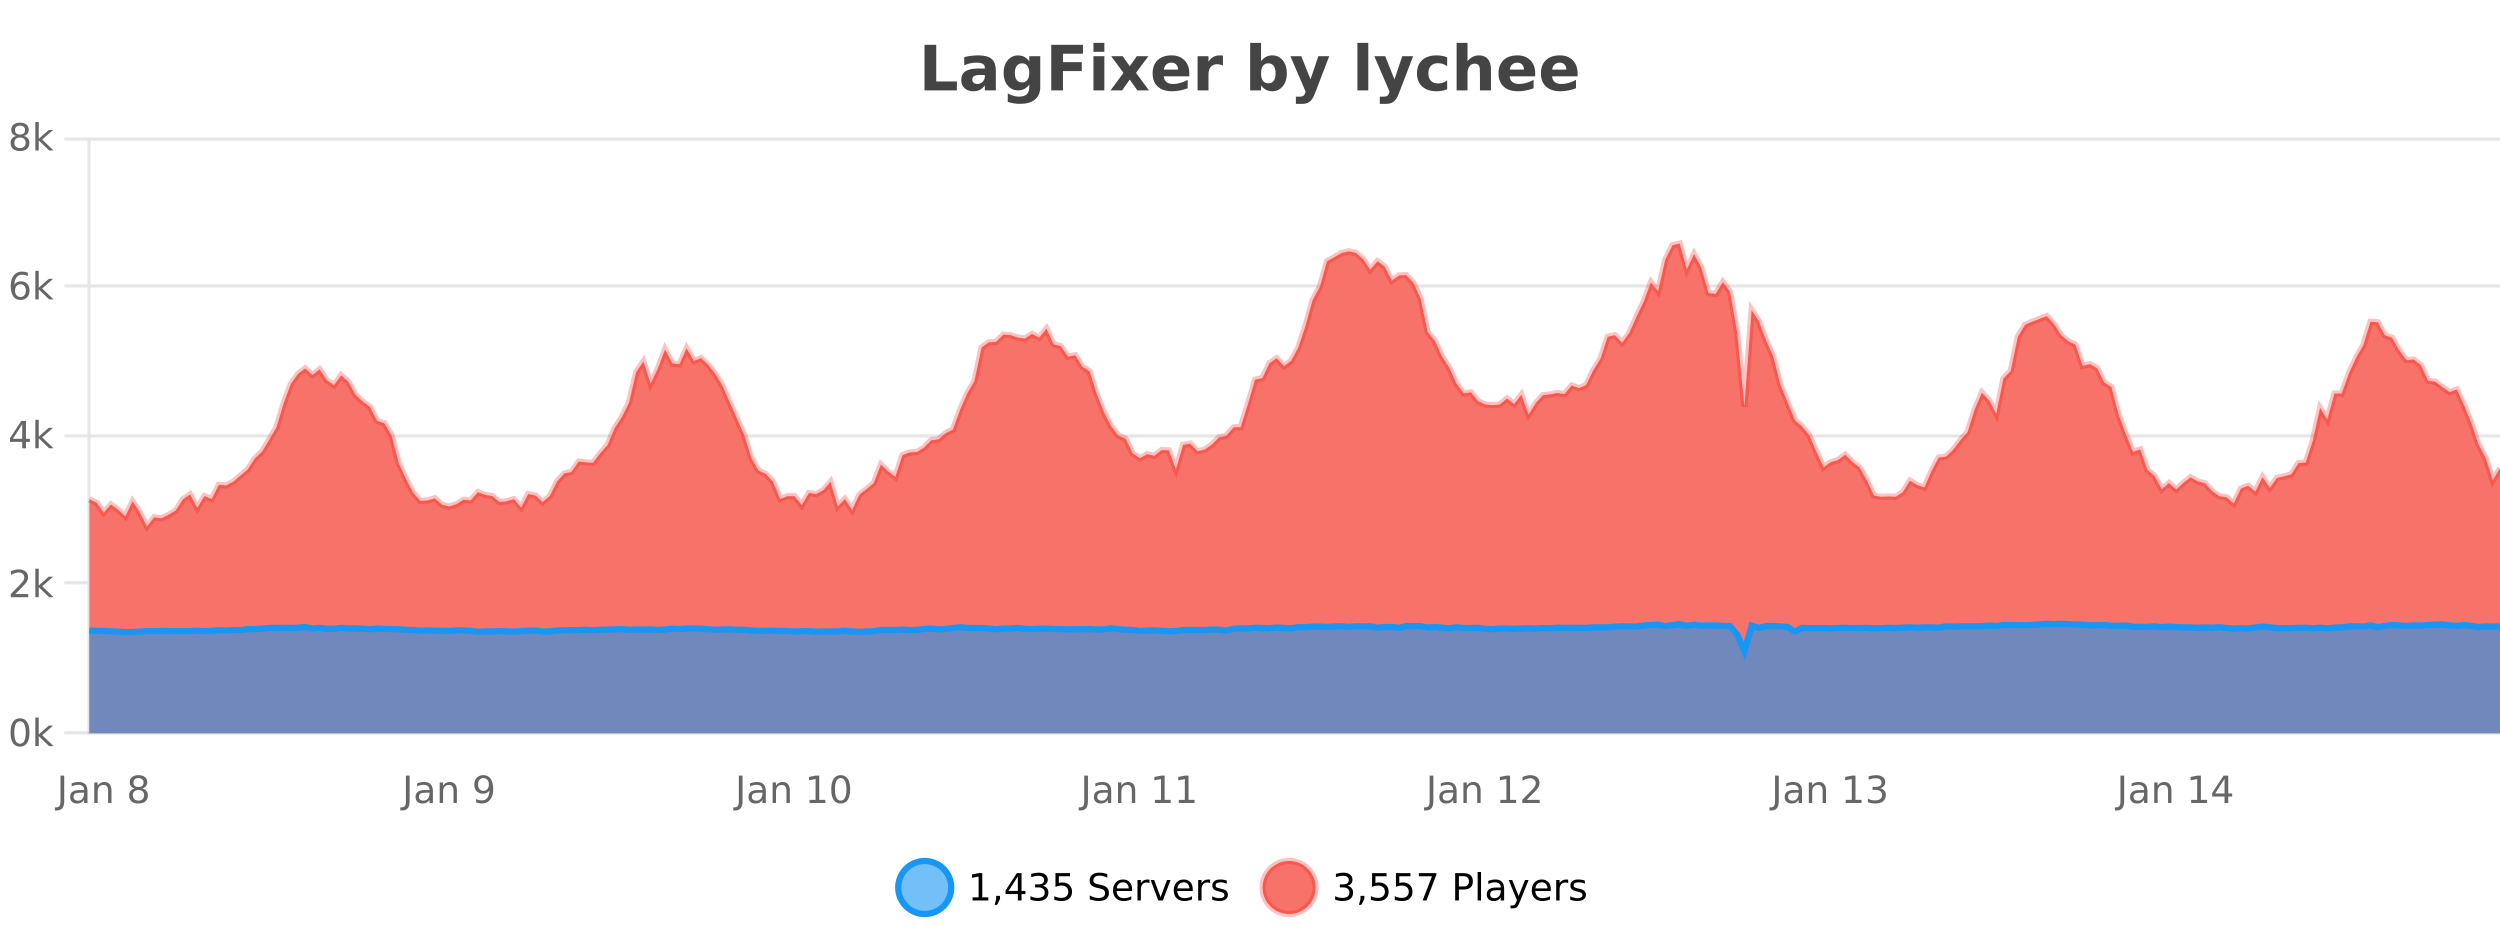 <?xml version="1.0" encoding="UTF-8"?>
<svg xmlns="http://www.w3.org/2000/svg" xmlns:xlink="http://www.w3.org/1999/xlink" width="800pt" height="300pt" viewBox="0 0 800 300" version="1.1">
<defs>
<clipPath id="clip1">
  <path d="M 259 263 L 333 263 L 333 300 L 259 300 Z M 259 263 "/>
</clipPath>
<clipPath id="clip2">
  <path d="M 375 263 L 450 263 L 450 300 L 375 300 Z M 375 263 "/>
</clipPath>
<clipPath id="clip3">
  <path d="M 28.586 77 L 800 77 L 800 234.602 L 28.586 234.602 Z M 28.586 77 "/>
</clipPath>
<clipPath id="clip4">
  <path d="M 27.586 49 L 800 49 L 800 197 L 27.586 197 Z M 27.586 49 "/>
</clipPath>
<clipPath id="clip5">
  <path d="M 28.586 199 L 800 199 L 800 234.602 L 28.586 234.602 Z M 28.586 199 "/>
</clipPath>
<clipPath id="clip6">
  <path d="M 27.586 171 L 800 171 L 800 235.602 L 27.586 235.602 Z M 27.586 171 "/>
</clipPath>
</defs>
<g id="surface124046">
<rect x="0" y="0" width="800" height="300" style="fill:rgb(100%,100%,100%);fill-opacity:1;stroke:none;"/>
<path style="fill:none;stroke-width:1;stroke-linecap:butt;stroke-linejoin:miter;stroke:rgb(0%,0%,0%);stroke-opacity:0.098;stroke-miterlimit:10;" d="M 29 234.5 L 800 234.5 "/>
<path style="fill:none;stroke-width:1;stroke-linecap:butt;stroke-linejoin:miter;stroke:rgb(0%,0%,0%);stroke-opacity:0.098;stroke-miterlimit:10;" d="M 20.586 234.5 L 28 234.5 "/>
<path style="fill:none;stroke-width:1;stroke-linecap:butt;stroke-linejoin:miter;stroke:rgb(0%,0%,0%);stroke-opacity:0.098;stroke-miterlimit:10;" d="M 29 186.5 L 800 186.5 "/>
<path style="fill:none;stroke-width:1;stroke-linecap:butt;stroke-linejoin:miter;stroke:rgb(0%,0%,0%);stroke-opacity:0.098;stroke-miterlimit:10;" d="M 20.586 186.5 L 28 186.5 "/>
<path style="fill:none;stroke-width:1;stroke-linecap:butt;stroke-linejoin:miter;stroke:rgb(0%,0%,0%);stroke-opacity:0.098;stroke-miterlimit:10;" d="M 29 139.5 L 800 139.5 "/>
<path style="fill:none;stroke-width:1;stroke-linecap:butt;stroke-linejoin:miter;stroke:rgb(0%,0%,0%);stroke-opacity:0.098;stroke-miterlimit:10;" d="M 20.586 139.5 L 28 139.5 "/>
<path style="fill:none;stroke-width:1;stroke-linecap:butt;stroke-linejoin:miter;stroke:rgb(0%,0%,0%);stroke-opacity:0.098;stroke-miterlimit:10;" d="M 29 91.5 L 800 91.5 "/>
<path style="fill:none;stroke-width:1;stroke-linecap:butt;stroke-linejoin:miter;stroke:rgb(0%,0%,0%);stroke-opacity:0.098;stroke-miterlimit:10;" d="M 20.586 91.5 L 28 91.5 "/>
<path style="fill:none;stroke-width:1;stroke-linecap:butt;stroke-linejoin:miter;stroke:rgb(0%,0%,0%);stroke-opacity:0.098;stroke-miterlimit:10;" d="M 29 44.5 L 800 44.5 "/>
<path style="fill:none;stroke-width:1;stroke-linecap:butt;stroke-linejoin:miter;stroke:rgb(0%,0%,0%);stroke-opacity:0.098;stroke-miterlimit:10;" d="M 20.586 44.5 L 28 44.5 "/>
<path style=" stroke:none;fill-rule:nonzero;fill:rgb(9.02%,58.824%,95.294%);fill-opacity:0.6;" d="M 304.402 284 C 304.402 288.688 300.605 292.484 295.918 292.484 C 291.234 292.484 287.434 288.688 287.434 284 C 287.434 279.312 291.234 275.516 295.918 275.516 C 300.605 275.516 304.402 279.312 304.402 284 Z M 304.402 284 "/>
<g clip-path="url(#clip1)" clip-rule="nonzero">
<path style="fill:none;stroke-width:2;stroke-linecap:butt;stroke-linejoin:miter;stroke:rgb(9.02%,58.824%,95.294%);stroke-opacity:1;stroke-miterlimit:10;" d="M 304.402 284 C 304.402 288.688 300.605 292.484 295.918 292.484 C 291.234 292.484 287.434 288.688 287.434 284 C 287.434 279.312 291.234 275.516 295.918 275.516 C 300.605 275.516 304.402 279.312 304.402 284 Z M 304.402 284 "/>
</g>
<path style=" stroke:none;fill-rule:nonzero;fill:rgb(0%,0%,0%);fill-opacity:1;" d="M 311.219 287.156 L 313.156 287.156 L 313.156 280.484 L 311.047 280.906 L 311.047 279.828 L 313.141 279.406 L 314.328 279.406 L 314.328 287.156 L 316.266 287.156 L 316.266 288.156 L 311.219 288.156 Z M 318.773 286.672 L 320.008 286.672 L 320.008 287.672 L 319.055 289.547 L 318.289 289.547 L 318.773 287.672 Z M 325.711 280.438 L 322.727 285.109 L 325.711 285.109 Z M 325.398 279.406 L 326.898 279.406 L 326.898 285.109 L 328.148 285.109 L 328.148 286.094 L 326.898 286.094 L 326.898 288.156 L 325.711 288.156 L 325.711 286.094 L 321.773 286.094 L 321.773 284.953 Z M 333.691 283.438 C 334.254 283.562 334.691 283.82 335.004 284.203 C 335.324 284.578 335.488 285.047 335.488 285.609 C 335.488 286.477 335.191 287.148 334.598 287.625 C 334.004 288.094 333.16 288.328 332.066 288.328 C 331.699 288.328 331.32 288.289 330.926 288.219 C 330.539 288.148 330.145 288.039 329.738 287.891 L 329.738 286.75 C 330.059 286.938 330.414 287.086 330.801 287.188 C 331.195 287.281 331.605 287.328 332.035 287.328 C 332.773 287.328 333.336 287.184 333.723 286.891 C 334.117 286.602 334.316 286.172 334.316 285.609 C 334.316 285.102 334.133 284.699 333.77 284.406 C 333.402 284.117 332.902 283.969 332.27 283.969 L 331.238 283.969 L 331.238 283 L 332.316 283 C 332.887 283 333.332 282.887 333.645 282.656 C 333.957 282.418 334.113 282.078 334.113 281.641 C 334.113 281.195 333.949 280.852 333.629 280.609 C 333.316 280.371 332.863 280.25 332.27 280.25 C 331.934 280.25 331.582 280.289 331.207 280.359 C 330.84 280.422 330.434 280.527 329.988 280.672 L 329.988 279.625 C 330.445 279.5 330.867 279.406 331.254 279.344 C 331.648 279.281 332.02 279.25 332.363 279.25 C 333.27 279.25 333.98 279.453 334.504 279.859 C 335.023 280.266 335.285 280.82 335.285 281.516 C 335.285 282.008 335.145 282.418 334.863 282.75 C 334.59 283.086 334.199 283.312 333.691 283.438 Z M 337.75 279.406 L 342.391 279.406 L 342.391 280.406 L 338.828 280.406 L 338.828 282.547 C 339.004 282.484 339.176 282.445 339.344 282.422 C 339.52 282.391 339.691 282.375 339.859 282.375 C 340.836 282.375 341.613 282.648 342.188 283.188 C 342.758 283.719 343.047 284.438 343.047 285.344 C 343.047 286.293 342.75 287.027 342.156 287.547 C 341.57 288.07 340.75 288.328 339.688 288.328 C 339.312 288.328 338.93 288.297 338.547 288.234 C 338.172 288.172 337.781 288.078 337.375 287.953 L 337.375 286.766 C 337.727 286.953 338.094 287.094 338.469 287.188 C 338.844 287.281 339.238 287.328 339.656 287.328 C 340.332 287.328 340.867 287.152 341.266 286.797 C 341.66 286.445 341.859 285.961 341.859 285.344 C 341.859 284.742 341.66 284.262 341.266 283.906 C 340.867 283.555 340.332 283.375 339.656 283.375 C 339.344 283.375 339.023 283.414 338.703 283.484 C 338.391 283.547 338.07 283.652 337.75 283.797 Z M 354.32 279.688 L 354.32 280.844 C 353.871 280.637 353.445 280.48 353.039 280.375 C 352.641 280.262 352.262 280.203 351.898 280.203 C 351.25 280.203 350.75 280.328 350.398 280.578 C 350.055 280.828 349.883 281.188 349.883 281.656 C 349.883 282.043 349.996 282.336 350.227 282.531 C 350.453 282.73 350.898 282.887 351.555 283 L 352.258 283.156 C 353.141 283.324 353.793 283.621 354.211 284.047 C 354.637 284.465 354.852 285.027 354.852 285.734 C 354.852 286.59 354.562 287.234 353.992 287.672 C 353.43 288.109 352.594 288.328 351.492 288.328 C 351.086 288.328 350.648 288.281 350.18 288.188 C 349.711 288.094 349.227 287.953 348.727 287.766 L 348.727 286.547 C 349.203 286.82 349.672 287.023 350.133 287.156 C 350.602 287.293 351.055 287.359 351.492 287.359 C 352.168 287.359 352.688 287.23 353.055 286.969 C 353.43 286.699 353.617 286.32 353.617 285.828 C 353.617 285.402 353.48 285.07 353.211 284.828 C 352.949 284.578 352.516 284.398 351.914 284.281 L 351.195 284.141 C 350.309 283.965 349.668 283.688 349.273 283.312 C 348.887 282.938 348.695 282.418 348.695 281.75 C 348.695 280.969 348.965 280.359 349.508 279.922 C 350.047 279.477 350.797 279.25 351.758 279.25 C 352.172 279.25 352.59 279.289 353.008 279.359 C 353.434 279.434 353.871 279.543 354.32 279.688 Z M 362.266 284.609 L 362.266 285.125 L 357.297 285.125 C 357.348 285.875 357.57 286.445 357.969 286.828 C 358.375 287.215 358.93 287.406 359.641 287.406 C 360.055 287.406 360.457 287.359 360.844 287.266 C 361.238 287.164 361.629 287.008 362.016 286.797 L 362.016 287.828 C 361.617 287.984 361.219 288.105 360.812 288.188 C 360.406 288.281 359.992 288.328 359.578 288.328 C 358.535 288.328 357.707 288.027 357.094 287.422 C 356.477 286.809 356.172 285.98 356.172 284.938 C 356.172 283.867 356.461 283.016 357.047 282.391 C 357.629 281.758 358.41 281.438 359.391 281.438 C 360.273 281.438 360.973 281.727 361.484 282.297 C 362.004 282.859 362.266 283.633 362.266 284.609 Z M 361.188 284.281 C 361.176 283.699 361.008 283.23 360.688 282.875 C 360.363 282.523 359.938 282.344 359.406 282.344 C 358.801 282.344 358.316 282.516 357.953 282.859 C 357.598 283.203 357.395 283.684 357.344 284.297 Z M 367.836 282.594 C 367.711 282.531 367.574 282.484 367.43 282.453 C 367.293 282.414 367.137 282.391 366.961 282.391 C 366.355 282.391 365.887 282.59 365.555 282.984 C 365.23 283.383 365.07 283.953 365.07 284.703 L 365.07 288.156 L 363.992 288.156 L 363.992 281.594 L 365.07 281.594 L 365.07 282.609 C 365.297 282.215 365.594 281.922 365.961 281.734 C 366.324 281.539 366.766 281.438 367.289 281.438 C 367.359 281.438 367.438 281.445 367.523 281.453 C 367.617 281.465 367.715 281.48 367.82 281.5 Z M 368.195 281.594 L 369.336 281.594 L 371.383 287.094 L 373.445 281.594 L 374.586 281.594 L 372.117 288.156 L 370.648 288.156 Z M 381.688 284.609 L 381.688 285.125 L 376.719 285.125 C 376.77 285.875 376.992 286.445 377.391 286.828 C 377.797 287.215 378.352 287.406 379.062 287.406 C 379.477 287.406 379.879 287.359 380.266 287.266 C 380.66 287.164 381.051 287.008 381.438 286.797 L 381.438 287.828 C 381.039 287.984 380.641 288.105 380.234 288.188 C 379.828 288.281 379.414 288.328 379 288.328 C 377.957 288.328 377.129 288.027 376.516 287.422 C 375.898 286.809 375.594 285.98 375.594 284.938 C 375.594 283.867 375.883 283.016 376.469 282.391 C 377.051 281.758 377.832 281.438 378.812 281.438 C 379.695 281.438 380.395 281.727 380.906 282.297 C 381.426 282.859 381.688 283.633 381.688 284.609 Z M 380.609 284.281 C 380.598 283.699 380.43 283.23 380.109 282.875 C 379.785 282.523 379.359 282.344 378.828 282.344 C 378.223 282.344 377.738 282.516 377.375 282.859 C 377.02 283.203 376.816 283.684 376.766 284.297 Z M 387.258 282.594 C 387.133 282.531 386.996 282.484 386.852 282.453 C 386.715 282.414 386.559 282.391 386.383 282.391 C 385.777 282.391 385.309 282.59 384.977 282.984 C 384.652 283.383 384.492 283.953 384.492 284.703 L 384.492 288.156 L 383.414 288.156 L 383.414 281.594 L 384.492 281.594 L 384.492 282.609 C 384.719 282.215 385.016 281.922 385.383 281.734 C 385.746 281.539 386.188 281.438 386.711 281.438 C 386.781 281.438 386.859 281.445 386.945 281.453 C 387.039 281.465 387.137 281.48 387.242 281.5 Z M 392.562 281.781 L 392.562 282.812 C 392.258 282.656 391.941 282.543 391.609 282.469 C 391.285 282.387 390.945 282.344 390.594 282.344 C 390.062 282.344 389.66 282.43 389.391 282.594 C 389.117 282.75 388.984 282.996 388.984 283.328 C 388.984 283.578 389.078 283.777 389.266 283.922 C 389.461 284.059 389.852 284.188 390.438 284.312 L 390.797 284.406 C 391.566 284.562 392.113 284.793 392.438 285.094 C 392.758 285.398 392.922 285.812 392.922 286.344 C 392.922 286.961 392.676 287.445 392.188 287.797 C 391.707 288.152 391.047 288.328 390.203 288.328 C 389.848 288.328 389.477 288.289 389.094 288.219 C 388.719 288.156 388.32 288.059 387.906 287.922 L 387.906 286.797 C 388.301 287.008 388.691 287.164 389.078 287.266 C 389.461 287.371 389.848 287.422 390.234 287.422 C 390.734 287.422 391.117 287.34 391.391 287.172 C 391.672 286.996 391.812 286.746 391.812 286.422 C 391.812 286.133 391.711 285.906 391.516 285.75 C 391.316 285.594 390.883 285.445 390.219 285.297 L 389.844 285.219 C 389.176 285.074 388.691 284.855 388.391 284.562 C 388.098 284.273 387.953 283.875 387.953 283.375 C 387.953 282.75 388.172 282.273 388.609 281.938 C 389.047 281.605 389.664 281.438 390.469 281.438 C 390.863 281.438 391.238 281.469 391.594 281.531 C 391.945 281.586 392.27 281.668 392.562 281.781 Z M 305.918 277.016 "/>
<path style=" stroke:none;fill-rule:nonzero;fill:rgb(96.863%,44.706%,40.784%);fill-opacity:1;" d="M 420.988 284 C 420.988 288.688 417.191 292.484 412.504 292.484 C 407.82 292.484 404.02 288.688 404.02 284 C 404.02 279.312 407.82 275.516 412.504 275.516 C 417.191 275.516 420.988 279.312 420.988 284 Z M 420.988 284 "/>
<g clip-path="url(#clip2)" clip-rule="nonzero">
<path style="fill:none;stroke-width:2;stroke-linecap:butt;stroke-linejoin:miter;stroke:rgb(100%,4.706%,0%);stroke-opacity:0.247;stroke-miterlimit:10;" d="M 420.988 284 C 420.988 288.688 417.191 292.484 412.504 292.484 C 407.82 292.484 404.02 288.688 404.02 284 C 404.02 279.312 407.82 275.516 412.504 275.516 C 417.191 275.516 420.988 279.312 420.988 284 Z M 420.988 284 "/>
</g>
<path style=" stroke:none;fill-rule:nonzero;fill:rgb(0%,0%,0%);fill-opacity:1;" d="M 431.195 283.438 C 431.758 283.562 432.195 283.82 432.508 284.203 C 432.828 284.578 432.992 285.047 432.992 285.609 C 432.992 286.477 432.695 287.148 432.102 287.625 C 431.508 288.094 430.664 288.328 429.57 288.328 C 429.203 288.328 428.824 288.289 428.43 288.219 C 428.043 288.148 427.648 288.039 427.242 287.891 L 427.242 286.75 C 427.562 286.938 427.918 287.086 428.305 287.188 C 428.699 287.281 429.109 287.328 429.539 287.328 C 430.277 287.328 430.84 287.184 431.227 286.891 C 431.621 286.602 431.82 286.172 431.82 285.609 C 431.82 285.102 431.637 284.699 431.273 284.406 C 430.906 284.117 430.406 283.969 429.773 283.969 L 428.742 283.969 L 428.742 283 L 429.82 283 C 430.391 283 430.836 282.887 431.148 282.656 C 431.461 282.418 431.617 282.078 431.617 281.641 C 431.617 281.195 431.453 280.852 431.133 280.609 C 430.82 280.371 430.367 280.25 429.773 280.25 C 429.438 280.25 429.086 280.289 428.711 280.359 C 428.344 280.422 427.938 280.527 427.492 280.672 L 427.492 279.625 C 427.949 279.5 428.371 279.406 428.758 279.344 C 429.152 279.281 429.523 279.25 429.867 279.25 C 430.773 279.25 431.484 279.453 432.008 279.859 C 432.527 280.266 432.789 280.82 432.789 281.516 C 432.789 282.008 432.648 282.418 432.367 282.75 C 432.094 283.086 431.703 283.312 431.195 283.438 Z M 435.359 286.672 L 436.594 286.672 L 436.594 287.672 L 435.641 289.547 L 434.875 289.547 L 435.359 287.672 Z M 439.062 279.406 L 443.703 279.406 L 443.703 280.406 L 440.141 280.406 L 440.141 282.547 C 440.316 282.484 440.488 282.445 440.656 282.422 C 440.832 282.391 441.004 282.375 441.172 282.375 C 442.148 282.375 442.926 282.648 443.5 283.188 C 444.07 283.719 444.359 284.438 444.359 285.344 C 444.359 286.293 444.062 287.027 443.469 287.547 C 442.883 288.07 442.062 288.328 441 288.328 C 440.625 288.328 440.242 288.297 439.859 288.234 C 439.484 288.172 439.094 288.078 438.688 287.953 L 438.688 286.766 C 439.039 286.953 439.406 287.094 439.781 287.188 C 440.156 287.281 440.551 287.328 440.969 287.328 C 441.645 287.328 442.18 287.152 442.578 286.797 C 442.973 286.445 443.172 285.961 443.172 285.344 C 443.172 284.742 442.973 284.262 442.578 283.906 C 442.18 283.555 441.645 283.375 440.969 283.375 C 440.656 283.375 440.336 283.414 440.016 283.484 C 439.703 283.547 439.383 283.652 439.062 283.797 Z M 446.699 279.406 L 451.34 279.406 L 451.34 280.406 L 447.777 280.406 L 447.777 282.547 C 447.953 282.484 448.125 282.445 448.293 282.422 C 448.469 282.391 448.641 282.375 448.809 282.375 C 449.785 282.375 450.562 282.648 451.137 283.188 C 451.707 283.719 451.996 284.438 451.996 285.344 C 451.996 286.293 451.699 287.027 451.105 287.547 C 450.52 288.07 449.699 288.328 448.637 288.328 C 448.262 288.328 447.879 288.297 447.496 288.234 C 447.121 288.172 446.73 288.078 446.324 287.953 L 446.324 286.766 C 446.676 286.953 447.043 287.094 447.418 287.188 C 447.793 287.281 448.188 287.328 448.605 287.328 C 449.281 287.328 449.816 287.152 450.215 286.797 C 450.609 286.445 450.809 285.961 450.809 285.344 C 450.809 284.742 450.609 284.262 450.215 283.906 C 449.816 283.555 449.281 283.375 448.605 283.375 C 448.293 283.375 447.973 283.414 447.652 283.484 C 447.34 283.547 447.02 283.652 446.699 283.797 Z M 454.023 279.406 L 459.648 279.406 L 459.648 279.906 L 456.477 288.156 L 455.242 288.156 L 458.227 280.406 L 454.023 280.406 Z M 466.844 280.375 L 466.844 283.672 L 468.328 283.672 C 468.879 283.672 469.305 283.531 469.609 283.25 C 469.91 282.961 470.062 282.547 470.062 282.016 C 470.062 281.496 469.91 281.094 469.609 280.812 C 469.305 280.523 468.879 280.375 468.328 280.375 Z M 465.656 279.406 L 468.328 279.406 C 469.316 279.406 470.062 279.633 470.562 280.078 C 471.062 280.516 471.312 281.164 471.312 282.016 C 471.312 282.883 471.062 283.539 470.562 283.984 C 470.062 284.422 469.316 284.641 468.328 284.641 L 466.844 284.641 L 466.844 288.156 L 465.656 288.156 Z M 472.848 279.031 L 473.926 279.031 L 473.926 288.156 L 472.848 288.156 Z M 479.164 284.859 C 478.297 284.859 477.695 284.961 477.352 285.156 C 477.016 285.355 476.852 285.695 476.852 286.172 C 476.852 286.559 476.977 286.867 477.227 287.094 C 477.484 287.312 477.828 287.422 478.258 287.422 C 478.859 287.422 479.34 287.215 479.695 286.797 C 480.059 286.371 480.242 285.805 480.242 285.094 L 480.242 284.859 Z M 481.32 284.406 L 481.32 288.156 L 480.242 288.156 L 480.242 287.156 C 479.992 287.555 479.684 287.852 479.32 288.047 C 478.953 288.234 478.508 288.328 477.977 288.328 C 477.297 288.328 476.762 288.141 476.367 287.766 C 475.969 287.383 475.773 286.875 475.773 286.25 C 475.773 285.512 476.016 284.953 476.508 284.578 C 477.008 284.203 477.746 284.016 478.727 284.016 L 480.242 284.016 L 480.242 283.906 C 480.242 283.406 480.074 283.023 479.742 282.75 C 479.418 282.48 478.965 282.344 478.383 282.344 C 478.008 282.344 477.637 282.391 477.273 282.484 C 476.918 282.578 476.578 282.715 476.258 282.891 L 476.258 281.891 C 476.652 281.734 477.031 281.621 477.398 281.547 C 477.773 281.477 478.137 281.438 478.492 281.438 C 479.438 281.438 480.148 281.684 480.617 282.172 C 481.086 282.664 481.32 283.406 481.32 284.406 Z M 486.27 288.766 C 485.965 289.547 485.668 290.055 485.379 290.297 C 485.086 290.535 484.699 290.656 484.223 290.656 L 483.363 290.656 L 483.363 289.75 L 483.988 289.75 C 484.289 289.75 484.52 289.676 484.676 289.531 C 484.84 289.395 485.023 289.066 485.223 288.547 L 485.426 288.047 L 482.77 281.594 L 483.91 281.594 L 485.957 286.719 L 488.02 281.594 L 489.16 281.594 Z M 496.262 284.609 L 496.262 285.125 L 491.293 285.125 C 491.344 285.875 491.566 286.445 491.965 286.828 C 492.371 287.215 492.926 287.406 493.637 287.406 C 494.051 287.406 494.453 287.359 494.84 287.266 C 495.234 287.164 495.625 287.008 496.012 286.797 L 496.012 287.828 C 495.613 287.984 495.215 288.105 494.809 288.188 C 494.402 288.281 493.988 288.328 493.574 288.328 C 492.531 288.328 491.703 288.027 491.09 287.422 C 490.473 286.809 490.168 285.98 490.168 284.938 C 490.168 283.867 490.457 283.016 491.043 282.391 C 491.625 281.758 492.406 281.438 493.387 281.438 C 494.27 281.438 494.969 281.727 495.48 282.297 C 496 282.859 496.262 283.633 496.262 284.609 Z M 495.184 284.281 C 495.172 283.699 495.004 283.23 494.684 282.875 C 494.359 282.523 493.934 282.344 493.402 282.344 C 492.797 282.344 492.312 282.516 491.949 282.859 C 491.594 283.203 491.391 283.684 491.34 284.297 Z M 501.832 282.594 C 501.707 282.531 501.57 282.484 501.426 282.453 C 501.289 282.414 501.133 282.391 500.957 282.391 C 500.352 282.391 499.883 282.59 499.551 282.984 C 499.227 283.383 499.066 283.953 499.066 284.703 L 499.066 288.156 L 497.988 288.156 L 497.988 281.594 L 499.066 281.594 L 499.066 282.609 C 499.293 282.215 499.59 281.922 499.957 281.734 C 500.32 281.539 500.762 281.438 501.285 281.438 C 501.355 281.438 501.434 281.445 501.52 281.453 C 501.613 281.465 501.711 281.48 501.816 281.5 Z M 507.141 281.781 L 507.141 282.812 C 506.836 282.656 506.52 282.543 506.188 282.469 C 505.863 282.387 505.523 282.344 505.172 282.344 C 504.641 282.344 504.238 282.43 503.969 282.594 C 503.695 282.75 503.562 282.996 503.562 283.328 C 503.562 283.578 503.656 283.777 503.844 283.922 C 504.039 284.059 504.43 284.188 505.016 284.312 L 505.375 284.406 C 506.145 284.562 506.691 284.793 507.016 285.094 C 507.336 285.398 507.5 285.812 507.5 286.344 C 507.5 286.961 507.254 287.445 506.766 287.797 C 506.285 288.152 505.625 288.328 504.781 288.328 C 504.426 288.328 504.055 288.289 503.672 288.219 C 503.297 288.156 502.898 288.059 502.484 287.922 L 502.484 286.797 C 502.879 287.008 503.27 287.164 503.656 287.266 C 504.039 287.371 504.426 287.422 504.812 287.422 C 505.312 287.422 505.695 287.34 505.969 287.172 C 506.25 286.996 506.391 286.746 506.391 286.422 C 506.391 286.133 506.289 285.906 506.094 285.75 C 505.895 285.594 505.461 285.445 504.797 285.297 L 504.422 285.219 C 503.754 285.074 503.27 284.855 502.969 284.562 C 502.676 284.273 502.531 283.875 502.531 283.375 C 502.531 282.75 502.75 282.273 503.188 281.938 C 503.625 281.605 504.242 281.438 505.047 281.438 C 505.441 281.438 505.816 281.469 506.172 281.531 C 506.523 281.586 506.848 281.668 507.141 281.781 Z M 422.504 277.016 "/>
<path style=" stroke:none;fill-rule:nonzero;fill:rgb(26.667%,26.667%,26.667%);fill-opacity:1;" d="M 295.844 14.344 L 299.594 14.344 L 299.594 26.078 L 306.203 26.078 L 306.203 28.922 L 295.844 28.922 Z M 313.32 24 C 312.59 24 312.043 24.125 311.68 24.375 C 311.312 24.617 311.133 24.98 311.133 25.469 C 311.133 25.906 311.277 26.25 311.57 26.5 C 311.871 26.75 312.281 26.875 312.805 26.875 C 313.461 26.875 314.012 26.641 314.461 26.172 C 314.918 25.703 315.148 25.117 315.148 24.406 L 315.148 24 Z M 318.664 22.688 L 318.664 28.922 L 315.148 28.922 L 315.148 27.297 C 314.68 27.965 314.148 28.449 313.555 28.75 C 312.969 29.051 312.258 29.203 311.414 29.203 C 310.289 29.203 309.371 28.875 308.664 28.219 C 307.953 27.555 307.602 26.695 307.602 25.641 C 307.602 24.359 308.039 23.422 308.914 22.828 C 309.797 22.227 311.188 21.922 313.086 21.922 L 315.148 21.922 L 315.148 21.641 C 315.148 21.09 314.93 20.688 314.492 20.438 C 314.055 20.18 313.371 20.047 312.445 20.047 C 311.695 20.047 310.996 20.125 310.352 20.281 C 309.703 20.43 309.105 20.648 308.555 20.938 L 308.555 18.281 C 309.305 18.094 310.055 17.953 310.805 17.859 C 311.562 17.766 312.324 17.719 313.086 17.719 C 315.055 17.719 316.477 18.109 317.352 18.891 C 318.227 19.664 318.664 20.93 318.664 22.688 Z M 329.367 27.062 C 328.887 27.699 328.355 28.168 327.773 28.469 C 327.188 28.773 326.516 28.922 325.758 28.922 C 324.422 28.922 323.32 28.398 322.445 27.344 C 321.578 26.293 321.148 24.953 321.148 23.328 C 321.148 21.695 321.578 20.355 322.445 19.312 C 323.32 18.262 324.422 17.734 325.758 17.734 C 326.516 17.734 327.188 17.887 327.773 18.188 C 328.355 18.492 328.887 18.965 329.367 19.609 L 329.367 17.984 L 332.883 17.984 L 332.883 27.812 C 332.883 29.57 332.324 30.914 331.211 31.844 C 330.105 32.77 328.496 33.234 326.383 33.234 C 325.703 33.234 325.043 33.18 324.398 33.078 C 323.762 32.973 323.121 32.816 322.477 32.609 L 322.477 29.875 C 323.09 30.227 323.688 30.488 324.273 30.656 C 324.855 30.832 325.445 30.922 326.039 30.922 C 327.184 30.922 328.023 30.672 328.555 30.172 C 329.094 29.672 329.367 28.887 329.367 27.812 Z M 327.055 20.266 C 326.336 20.266 325.773 20.531 325.367 21.062 C 324.961 21.594 324.758 22.352 324.758 23.328 C 324.758 24.328 324.949 25.09 325.336 25.609 C 325.73 26.121 326.305 26.375 327.055 26.375 C 327.781 26.375 328.352 26.109 328.758 25.578 C 329.164 25.047 329.367 24.297 329.367 23.328 C 329.367 22.352 329.164 21.594 328.758 21.062 C 328.352 20.531 327.781 20.266 327.055 20.266 Z M 336.398 14.344 L 346.539 14.344 L 346.539 17.188 L 340.148 17.188 L 340.148 19.891 L 346.164 19.891 L 346.164 22.734 L 340.148 22.734 L 340.148 28.922 L 336.398 28.922 Z M 349.906 17.984 L 353.391 17.984 L 353.391 28.922 L 349.906 28.922 Z M 349.906 13.719 L 353.391 13.719 L 353.391 16.578 L 349.906 16.578 Z M 359.512 23.328 L 355.574 17.984 L 359.277 17.984 L 361.512 21.219 L 363.777 17.984 L 367.48 17.984 L 363.527 23.312 L 367.668 28.922 L 363.965 28.922 L 361.512 25.469 L 359.074 28.922 L 355.371 28.922 Z M 380.57 23.422 L 380.57 24.422 L 372.398 24.422 C 372.48 25.246 372.777 25.859 373.289 26.266 C 373.797 26.672 374.508 26.875 375.414 26.875 C 376.152 26.875 376.906 26.766 377.68 26.547 C 378.449 26.328 379.242 26 380.055 25.562 L 380.055 28.25 C 379.23 28.562 378.402 28.797 377.57 28.953 C 376.746 29.117 375.922 29.203 375.102 29.203 C 373.121 29.203 371.578 28.703 370.477 27.703 C 369.383 26.695 368.836 25.281 368.836 23.469 C 368.836 21.68 369.371 20.273 370.445 19.25 C 371.527 18.23 373.012 17.719 374.898 17.719 C 376.617 17.719 377.992 18.242 379.023 19.281 C 380.055 20.312 380.57 21.695 380.57 23.422 Z M 376.977 22.266 C 376.977 21.602 376.781 21.062 376.398 20.656 C 376.012 20.25 375.508 20.047 374.883 20.047 C 374.203 20.047 373.652 20.242 373.227 20.625 C 372.809 21 372.547 21.547 372.445 22.266 Z M 391.352 20.969 C 391.039 20.824 390.73 20.719 390.43 20.656 C 390.125 20.586 389.824 20.547 389.523 20.547 C 388.617 20.547 387.918 20.836 387.43 21.406 C 386.949 21.98 386.711 22.805 386.711 23.875 L 386.711 28.922 L 383.227 28.922 L 383.227 17.984 L 386.711 17.984 L 386.711 19.781 C 387.156 19.062 387.672 18.543 388.258 18.219 C 388.84 17.887 389.539 17.719 390.352 17.719 C 390.477 17.719 390.605 17.727 390.742 17.734 C 390.875 17.746 391.074 17.766 391.336 17.797 Z M 405.867 26.672 C 406.617 26.672 407.188 26.402 407.586 25.859 C 407.98 25.309 408.18 24.512 408.18 23.469 C 408.18 22.43 407.98 21.637 407.586 21.094 C 407.188 20.543 406.617 20.266 405.867 20.266 C 405.117 20.266 404.539 20.543 404.133 21.094 C 403.734 21.637 403.539 22.43 403.539 23.469 C 403.539 24.5 403.734 25.293 404.133 25.844 C 404.539 26.398 405.117 26.672 405.867 26.672 Z M 403.539 19.578 C 404.027 18.945 404.562 18.477 405.148 18.172 C 405.73 17.871 406.402 17.719 407.164 17.719 C 408.516 17.719 409.625 18.258 410.492 19.328 C 411.355 20.402 411.789 21.781 411.789 23.469 C 411.789 25.148 411.355 26.523 410.492 27.594 C 409.625 28.668 408.516 29.203 407.164 29.203 C 406.402 29.203 405.73 29.051 405.148 28.75 C 404.562 28.449 404.027 27.98 403.539 27.344 L 403.539 28.922 L 400.055 28.922 L 400.055 13.719 L 403.539 13.719 Z M 412.93 17.984 L 416.414 17.984 L 419.367 25.406 L 421.867 17.984 L 425.352 17.984 L 420.758 29.953 C 420.297 31.172 419.758 32.02 419.133 32.5 C 418.516 32.988 417.711 33.234 416.711 33.234 L 414.68 33.234 L 414.68 30.938 L 415.773 30.938 C 416.367 30.938 416.797 30.844 417.07 30.656 C 417.34 30.469 417.547 30.129 417.695 29.641 L 417.805 29.344 Z M 434.367 13.719 L 437.852 13.719 L 437.852 28.922 L 434.367 28.922 Z M 439.789 17.984 L 443.273 17.984 L 446.227 25.406 L 448.727 17.984 L 452.211 17.984 L 447.617 29.953 C 447.156 31.172 446.617 32.02 445.992 32.5 C 445.375 32.988 444.57 33.234 443.57 33.234 L 441.539 33.234 L 441.539 30.938 L 442.633 30.938 C 443.227 30.938 443.656 30.844 443.93 30.656 C 444.199 30.469 444.406 30.129 444.555 29.641 L 444.664 29.344 Z M 463.09 18.328 L 463.09 21.172 C 462.621 20.852 462.145 20.609 461.668 20.453 C 461.188 20.297 460.688 20.219 460.168 20.219 C 459.199 20.219 458.438 20.508 457.887 21.078 C 457.344 21.641 457.074 22.438 457.074 23.469 C 457.074 24.492 457.344 25.289 457.887 25.859 C 458.438 26.422 459.199 26.703 460.168 26.703 C 460.719 26.703 461.238 26.625 461.73 26.469 C 462.219 26.305 462.672 26.059 463.09 25.734 L 463.09 28.594 C 462.547 28.805 461.996 28.953 461.434 29.047 C 460.871 29.148 460.301 29.203 459.73 29.203 C 457.762 29.203 456.219 28.699 455.105 27.688 C 453.988 26.68 453.434 25.273 453.434 23.469 C 453.434 21.656 453.988 20.246 455.105 19.234 C 456.219 18.227 457.762 17.719 459.73 17.719 C 460.301 17.719 460.863 17.773 461.418 17.875 C 461.98 17.969 462.535 18.121 463.09 18.328 Z M 477.102 22.266 L 477.102 28.922 L 473.586 28.922 L 473.586 23.844 C 473.586 22.887 473.562 22.23 473.523 21.875 C 473.48 21.512 473.406 21.246 473.305 21.078 C 473.168 20.852 472.98 20.672 472.742 20.547 C 472.512 20.422 472.246 20.359 471.945 20.359 C 471.215 20.359 470.641 20.641 470.227 21.203 C 469.809 21.766 469.602 22.547 469.602 23.547 L 469.602 28.922 L 466.117 28.922 L 466.117 13.719 L 469.602 13.719 L 469.602 19.578 C 470.133 18.945 470.695 18.477 471.289 18.172 C 471.883 17.871 472.531 17.719 473.242 17.719 C 474.512 17.719 475.469 18.109 476.117 18.891 C 476.773 19.664 477.102 20.789 477.102 22.266 Z M 491.262 23.422 L 491.262 24.422 L 483.09 24.422 C 483.172 25.246 483.469 25.859 483.98 26.266 C 484.488 26.672 485.199 26.875 486.105 26.875 C 486.844 26.875 487.598 26.766 488.371 26.547 C 489.141 26.328 489.934 26 490.746 25.562 L 490.746 28.25 C 489.922 28.562 489.094 28.797 488.262 28.953 C 487.438 29.117 486.613 29.203 485.793 29.203 C 483.812 29.203 482.27 28.703 481.168 27.703 C 480.074 26.695 479.527 25.281 479.527 23.469 C 479.527 21.68 480.062 20.273 481.137 19.25 C 482.219 18.23 483.703 17.719 485.59 17.719 C 487.309 17.719 488.684 18.242 489.715 19.281 C 490.746 20.312 491.262 21.695 491.262 23.422 Z M 487.668 22.266 C 487.668 21.602 487.473 21.062 487.09 20.656 C 486.703 20.25 486.199 20.047 485.574 20.047 C 484.895 20.047 484.344 20.242 483.918 20.625 C 483.5 21 483.238 21.547 483.137 22.266 Z M 504.828 23.422 L 504.828 24.422 L 496.656 24.422 C 496.738 25.246 497.035 25.859 497.547 26.266 C 498.055 26.672 498.766 26.875 499.672 26.875 C 500.41 26.875 501.164 26.766 501.938 26.547 C 502.707 26.328 503.5 26 504.312 25.562 L 504.312 28.25 C 503.488 28.562 502.66 28.797 501.828 28.953 C 501.004 29.117 500.18 29.203 499.359 29.203 C 497.379 29.203 495.836 28.703 494.734 27.703 C 493.641 26.695 493.094 25.281 493.094 23.469 C 493.094 21.68 493.629 20.273 494.703 19.25 C 495.785 18.23 497.27 17.719 499.156 17.719 C 500.875 17.719 502.25 18.242 503.281 19.281 C 504.312 20.312 504.828 21.695 504.828 23.422 Z M 501.234 22.266 C 501.234 21.602 501.039 21.062 500.656 20.656 C 500.27 20.25 499.766 20.047 499.141 20.047 C 498.461 20.047 497.91 20.242 497.484 20.625 C 497.066 21 496.805 21.547 496.703 22.266 Z M 294 10.359 "/>
<path style="fill:none;stroke-width:1;stroke-linecap:butt;stroke-linejoin:miter;stroke:rgb(0%,0%,0%);stroke-opacity:0.098;stroke-miterlimit:10;" d="M 28 234.5 L 801 234.5 "/>
<path style=" stroke:none;fill-rule:nonzero;fill:rgb(40%,40%,40%);fill-opacity:1;" d="M 19.359 248.203 L 20.547 248.203 L 20.547 256.344 C 20.547 257.395 20.344 258.16 19.938 258.641 C 19.539 259.117 18.898 259.359 18.016 259.359 L 17.562 259.359 L 17.562 258.359 L 17.938 258.359 C 18.457 258.359 18.82 258.211 19.031 257.922 C 19.25 257.629 19.359 257.102 19.359 256.344 Z M 25.836 253.656 C 24.969 253.656 24.367 253.758 24.023 253.953 C 23.688 254.152 23.523 254.492 23.523 254.969 C 23.523 255.355 23.648 255.664 23.898 255.891 C 24.156 256.109 24.5 256.219 24.93 256.219 C 25.531 256.219 26.012 256.012 26.367 255.594 C 26.73 255.168 26.914 254.602 26.914 253.891 L 26.914 253.656 Z M 27.992 253.203 L 27.992 256.953 L 26.914 256.953 L 26.914 255.953 C 26.664 256.352 26.355 256.648 25.992 256.844 C 25.625 257.031 25.18 257.125 24.648 257.125 C 23.969 257.125 23.434 256.938 23.039 256.562 C 22.641 256.18 22.445 255.672 22.445 255.047 C 22.445 254.309 22.688 253.75 23.18 253.375 C 23.68 253 24.418 252.812 25.398 252.812 L 26.914 252.812 L 26.914 252.703 C 26.914 252.203 26.746 251.82 26.414 251.547 C 26.09 251.277 25.637 251.141 25.055 251.141 C 24.68 251.141 24.309 251.188 23.945 251.281 C 23.59 251.375 23.25 251.512 22.93 251.688 L 22.93 250.688 C 23.324 250.531 23.703 250.418 24.07 250.344 C 24.445 250.273 24.809 250.234 25.164 250.234 C 26.109 250.234 26.82 250.48 27.289 250.969 C 27.758 251.461 27.992 252.203 27.992 253.203 Z M 35.672 252.984 L 35.672 256.953 L 34.594 256.953 L 34.594 253.031 C 34.594 252.406 34.469 251.945 34.219 251.641 C 33.977 251.328 33.617 251.172 33.141 251.172 C 32.555 251.172 32.094 251.359 31.75 251.734 C 31.414 252.102 31.25 252.605 31.25 253.25 L 31.25 256.953 L 30.172 256.953 L 30.172 250.391 L 31.25 250.391 L 31.25 251.406 C 31.508 251.012 31.812 250.719 32.156 250.531 C 32.508 250.336 32.914 250.234 33.375 250.234 C 34.125 250.234 34.691 250.469 35.078 250.938 C 35.473 251.398 35.672 252.078 35.672 252.984 Z M 44.312 252.797 C 43.75 252.797 43.305 252.949 42.984 253.25 C 42.66 253.555 42.5 253.965 42.5 254.484 C 42.5 255.016 42.66 255.434 42.984 255.734 C 43.305 256.039 43.75 256.188 44.312 256.188 C 44.875 256.188 45.316 256.039 45.641 255.734 C 45.961 255.434 46.125 255.016 46.125 254.484 C 46.125 253.965 45.961 253.555 45.641 253.25 C 45.328 252.949 44.883 252.797 44.312 252.797 Z M 43.125 252.297 C 42.625 252.172 42.227 251.938 41.938 251.594 C 41.656 251.242 41.516 250.812 41.516 250.312 C 41.516 249.617 41.766 249.062 42.266 248.656 C 42.766 248.25 43.445 248.047 44.312 248.047 C 45.188 248.047 45.867 248.25 46.359 248.656 C 46.859 249.062 47.109 249.617 47.109 250.312 C 47.109 250.812 46.969 251.242 46.688 251.594 C 46.406 251.938 46.008 252.172 45.5 252.297 C 46.07 252.434 46.516 252.695 46.828 253.078 C 47.148 253.465 47.312 253.934 47.312 254.484 C 47.312 255.34 47.051 255.996 46.531 256.453 C 46.02 256.902 45.281 257.125 44.312 257.125 C 43.352 257.125 42.613 256.902 42.094 256.453 C 41.57 255.996 41.312 255.34 41.312 254.484 C 41.312 253.934 41.473 253.465 41.797 253.078 C 42.117 252.695 42.562 252.434 43.125 252.297 Z M 42.703 250.422 C 42.703 250.883 42.844 251.234 43.125 251.484 C 43.406 251.734 43.801 251.859 44.312 251.859 C 44.82 251.859 45.219 251.734 45.5 251.484 C 45.789 251.234 45.938 250.883 45.938 250.422 C 45.938 249.977 45.789 249.625 45.5 249.375 C 45.219 249.117 44.82 248.984 44.312 248.984 C 43.801 248.984 43.406 249.117 43.125 249.375 C 42.844 249.625 42.703 249.977 42.703 250.422 Z M 18.188 245.816 "/>
<path style=" stroke:none;fill-rule:nonzero;fill:rgb(40%,40%,40%);fill-opacity:1;" d="M 129.891 248.203 L 131.078 248.203 L 131.078 256.344 C 131.078 257.395 130.875 258.16 130.469 258.641 C 130.07 259.117 129.43 259.359 128.547 259.359 L 128.094 259.359 L 128.094 258.359 L 128.469 258.359 C 128.988 258.359 129.352 258.211 129.562 257.922 C 129.781 257.629 129.891 257.102 129.891 256.344 Z M 136.367 253.656 C 135.5 253.656 134.898 253.758 134.555 253.953 C 134.219 254.152 134.055 254.492 134.055 254.969 C 134.055 255.355 134.18 255.664 134.43 255.891 C 134.688 256.109 135.031 256.219 135.461 256.219 C 136.062 256.219 136.543 256.012 136.898 255.594 C 137.262 255.168 137.445 254.602 137.445 253.891 L 137.445 253.656 Z M 138.523 253.203 L 138.523 256.953 L 137.445 256.953 L 137.445 255.953 C 137.195 256.352 136.887 256.648 136.523 256.844 C 136.156 257.031 135.711 257.125 135.18 257.125 C 134.5 257.125 133.965 256.938 133.57 256.562 C 133.172 256.18 132.977 255.672 132.977 255.047 C 132.977 254.309 133.219 253.75 133.711 253.375 C 134.211 253 134.949 252.812 135.93 252.812 L 137.445 252.812 L 137.445 252.703 C 137.445 252.203 137.277 251.82 136.945 251.547 C 136.621 251.277 136.168 251.141 135.586 251.141 C 135.211 251.141 134.84 251.188 134.477 251.281 C 134.121 251.375 133.781 251.512 133.461 251.688 L 133.461 250.688 C 133.855 250.531 134.234 250.418 134.602 250.344 C 134.977 250.273 135.34 250.234 135.695 250.234 C 136.641 250.234 137.352 250.48 137.82 250.969 C 138.289 251.461 138.523 252.203 138.523 253.203 Z M 146.203 252.984 L 146.203 256.953 L 145.125 256.953 L 145.125 253.031 C 145.125 252.406 145 251.945 144.75 251.641 C 144.508 251.328 144.148 251.172 143.672 251.172 C 143.086 251.172 142.625 251.359 142.281 251.734 C 141.945 252.102 141.781 252.605 141.781 253.25 L 141.781 256.953 L 140.703 256.953 L 140.703 250.391 L 141.781 250.391 L 141.781 251.406 C 142.039 251.012 142.344 250.719 142.688 250.531 C 143.039 250.336 143.445 250.234 143.906 250.234 C 144.656 250.234 145.223 250.469 145.609 250.938 C 146.004 251.398 146.203 252.078 146.203 252.984 Z M 152.344 256.766 L 152.344 255.688 C 152.645 255.836 152.945 255.945 153.25 256.016 C 153.551 256.09 153.852 256.125 154.156 256.125 C 154.938 256.125 155.531 255.867 155.938 255.344 C 156.352 254.812 156.586 254.012 156.641 252.938 C 156.422 253.281 156.133 253.543 155.781 253.719 C 155.438 253.898 155.051 253.984 154.625 253.984 C 153.75 253.984 153.055 253.727 152.547 253.203 C 152.035 252.672 151.781 251.945 151.781 251.016 C 151.781 250.121 152.047 249.402 152.578 248.859 C 153.109 248.32 153.816 248.047 154.703 248.047 C 155.711 248.047 156.484 248.438 157.016 249.219 C 157.555 249.992 157.828 251.117 157.828 252.594 C 157.828 253.969 157.5 255.07 156.844 255.891 C 156.188 256.715 155.305 257.125 154.203 257.125 C 153.898 257.125 153.598 257.094 153.297 257.031 C 152.992 256.977 152.676 256.891 152.344 256.766 Z M 154.703 253.062 C 155.234 253.062 155.656 252.883 155.969 252.516 C 156.281 252.152 156.438 251.652 156.438 251.016 C 156.438 250.391 156.281 249.898 155.969 249.531 C 155.656 249.168 155.234 248.984 154.703 248.984 C 154.172 248.984 153.75 249.168 153.438 249.531 C 153.133 249.898 152.984 250.391 152.984 251.016 C 152.984 251.652 153.133 252.152 153.438 252.516 C 153.75 252.883 154.172 253.062 154.703 253.062 Z M 128.719 245.816 "/>
<path style=" stroke:none;fill-rule:nonzero;fill:rgb(40%,40%,40%);fill-opacity:1;" d="M 236.426 248.203 L 237.613 248.203 L 237.613 256.344 C 237.613 257.395 237.41 258.16 237.004 258.641 C 236.605 259.117 235.965 259.359 235.082 259.359 L 234.629 259.359 L 234.629 258.359 L 235.004 258.359 C 235.523 258.359 235.887 258.211 236.098 257.922 C 236.316 257.629 236.426 257.102 236.426 256.344 Z M 242.902 253.656 C 242.035 253.656 241.434 253.758 241.09 253.953 C 240.754 254.152 240.59 254.492 240.59 254.969 C 240.59 255.355 240.715 255.664 240.965 255.891 C 241.223 256.109 241.566 256.219 241.996 256.219 C 242.598 256.219 243.078 256.012 243.434 255.594 C 243.797 255.168 243.98 254.602 243.98 253.891 L 243.98 253.656 Z M 245.059 253.203 L 245.059 256.953 L 243.98 256.953 L 243.98 255.953 C 243.73 256.352 243.422 256.648 243.059 256.844 C 242.691 257.031 242.246 257.125 241.715 257.125 C 241.035 257.125 240.5 256.938 240.105 256.562 C 239.707 256.18 239.512 255.672 239.512 255.047 C 239.512 254.309 239.754 253.75 240.246 253.375 C 240.746 253 241.484 252.812 242.465 252.812 L 243.98 252.812 L 243.98 252.703 C 243.98 252.203 243.812 251.82 243.48 251.547 C 243.156 251.277 242.703 251.141 242.121 251.141 C 241.746 251.141 241.375 251.188 241.012 251.281 C 240.656 251.375 240.316 251.512 239.996 251.688 L 239.996 250.688 C 240.391 250.531 240.77 250.418 241.137 250.344 C 241.512 250.273 241.875 250.234 242.23 250.234 C 243.176 250.234 243.887 250.48 244.355 250.969 C 244.824 251.461 245.059 252.203 245.059 253.203 Z M 252.742 252.984 L 252.742 256.953 L 251.664 256.953 L 251.664 253.031 C 251.664 252.406 251.539 251.945 251.289 251.641 C 251.047 251.328 250.688 251.172 250.211 251.172 C 249.625 251.172 249.164 251.359 248.82 251.734 C 248.484 252.102 248.32 252.605 248.32 253.25 L 248.32 256.953 L 247.242 256.953 L 247.242 250.391 L 248.32 250.391 L 248.32 251.406 C 248.578 251.012 248.883 250.719 249.227 250.531 C 249.578 250.336 249.984 250.234 250.445 250.234 C 251.195 250.234 251.762 250.469 252.148 250.938 C 252.543 251.398 252.742 252.078 252.742 252.984 Z M 259.051 255.953 L 260.988 255.953 L 260.988 249.281 L 258.879 249.703 L 258.879 248.625 L 260.973 248.203 L 262.16 248.203 L 262.16 255.953 L 264.098 255.953 L 264.098 256.953 L 259.051 256.953 Z M 269.016 248.984 C 268.41 248.984 267.953 249.289 267.641 249.891 C 267.336 250.484 267.188 251.387 267.188 252.594 C 267.188 253.793 267.336 254.695 267.641 255.297 C 267.953 255.891 268.41 256.188 269.016 256.188 C 269.629 256.188 270.086 255.891 270.391 255.297 C 270.703 254.695 270.859 253.793 270.859 252.594 C 270.859 251.387 270.703 250.484 270.391 249.891 C 270.086 249.289 269.629 248.984 269.016 248.984 Z M 269.016 248.047 C 269.992 248.047 270.742 248.438 271.266 249.219 C 271.785 249.992 272.047 251.117 272.047 252.594 C 272.047 254.062 271.785 255.188 271.266 255.969 C 270.742 256.742 269.992 257.125 269.016 257.125 C 268.035 257.125 267.285 256.742 266.766 255.969 C 266.254 255.188 266 254.062 266 252.594 C 266 251.117 266.254 249.992 266.766 249.219 C 267.285 248.438 268.035 248.047 269.016 248.047 Z M 235.254 245.816 "/>
<path style=" stroke:none;fill-rule:nonzero;fill:rgb(40%,40%,40%);fill-opacity:1;" d="M 346.953 248.203 L 348.141 248.203 L 348.141 256.344 C 348.141 257.395 347.938 258.16 347.531 258.641 C 347.133 259.117 346.492 259.359 345.609 259.359 L 345.156 259.359 L 345.156 258.359 L 345.531 258.359 C 346.051 258.359 346.414 258.211 346.625 257.922 C 346.844 257.629 346.953 257.102 346.953 256.344 Z M 353.43 253.656 C 352.562 253.656 351.961 253.758 351.617 253.953 C 351.281 254.152 351.117 254.492 351.117 254.969 C 351.117 255.355 351.242 255.664 351.492 255.891 C 351.75 256.109 352.094 256.219 352.523 256.219 C 353.125 256.219 353.605 256.012 353.961 255.594 C 354.324 255.168 354.508 254.602 354.508 253.891 L 354.508 253.656 Z M 355.586 253.203 L 355.586 256.953 L 354.508 256.953 L 354.508 255.953 C 354.258 256.352 353.949 256.648 353.586 256.844 C 353.219 257.031 352.773 257.125 352.242 257.125 C 351.562 257.125 351.027 256.938 350.633 256.562 C 350.234 256.18 350.039 255.672 350.039 255.047 C 350.039 254.309 350.281 253.75 350.773 253.375 C 351.273 253 352.012 252.812 352.992 252.812 L 354.508 252.812 L 354.508 252.703 C 354.508 252.203 354.34 251.82 354.008 251.547 C 353.684 251.277 353.23 251.141 352.648 251.141 C 352.273 251.141 351.902 251.188 351.539 251.281 C 351.184 251.375 350.844 251.512 350.523 251.688 L 350.523 250.688 C 350.918 250.531 351.297 250.418 351.664 250.344 C 352.039 250.273 352.402 250.234 352.758 250.234 C 353.703 250.234 354.414 250.48 354.883 250.969 C 355.352 251.461 355.586 252.203 355.586 253.203 Z M 363.266 252.984 L 363.266 256.953 L 362.188 256.953 L 362.188 253.031 C 362.188 252.406 362.062 251.945 361.812 251.641 C 361.57 251.328 361.211 251.172 360.734 251.172 C 360.148 251.172 359.688 251.359 359.344 251.734 C 359.008 252.102 358.844 252.605 358.844 253.25 L 358.844 256.953 L 357.766 256.953 L 357.766 250.391 L 358.844 250.391 L 358.844 251.406 C 359.102 251.012 359.406 250.719 359.75 250.531 C 360.102 250.336 360.508 250.234 360.969 250.234 C 361.719 250.234 362.285 250.469 362.672 250.938 C 363.066 251.398 363.266 252.078 363.266 252.984 Z M 369.578 255.953 L 371.516 255.953 L 371.516 249.281 L 369.406 249.703 L 369.406 248.625 L 371.5 248.203 L 372.688 248.203 L 372.688 255.953 L 374.625 255.953 L 374.625 256.953 L 369.578 256.953 Z M 377.211 255.953 L 379.148 255.953 L 379.148 249.281 L 377.039 249.703 L 377.039 248.625 L 379.133 248.203 L 380.32 248.203 L 380.32 255.953 L 382.258 255.953 L 382.258 256.953 L 377.211 256.953 Z M 345.781 245.816 "/>
<path style=" stroke:none;fill-rule:nonzero;fill:rgb(40%,40%,40%);fill-opacity:1;" d="M 457.484 248.203 L 458.672 248.203 L 458.672 256.344 C 458.672 257.395 458.469 258.16 458.062 258.641 C 457.664 259.117 457.023 259.359 456.141 259.359 L 455.688 259.359 L 455.688 258.359 L 456.062 258.359 C 456.582 258.359 456.945 258.211 457.156 257.922 C 457.375 257.629 457.484 257.102 457.484 256.344 Z M 463.961 253.656 C 463.094 253.656 462.492 253.758 462.148 253.953 C 461.812 254.152 461.648 254.492 461.648 254.969 C 461.648 255.355 461.773 255.664 462.023 255.891 C 462.281 256.109 462.625 256.219 463.055 256.219 C 463.656 256.219 464.137 256.012 464.492 255.594 C 464.855 255.168 465.039 254.602 465.039 253.891 L 465.039 253.656 Z M 466.117 253.203 L 466.117 256.953 L 465.039 256.953 L 465.039 255.953 C 464.789 256.352 464.48 256.648 464.117 256.844 C 463.75 257.031 463.305 257.125 462.773 257.125 C 462.094 257.125 461.559 256.938 461.164 256.562 C 460.766 256.18 460.57 255.672 460.57 255.047 C 460.57 254.309 460.812 253.75 461.305 253.375 C 461.805 253 462.543 252.812 463.523 252.812 L 465.039 252.812 L 465.039 252.703 C 465.039 252.203 464.871 251.82 464.539 251.547 C 464.215 251.277 463.762 251.141 463.18 251.141 C 462.805 251.141 462.434 251.188 462.07 251.281 C 461.715 251.375 461.375 251.512 461.055 251.688 L 461.055 250.688 C 461.449 250.531 461.828 250.418 462.195 250.344 C 462.57 250.273 462.934 250.234 463.289 250.234 C 464.234 250.234 464.945 250.48 465.414 250.969 C 465.883 251.461 466.117 252.203 466.117 253.203 Z M 473.797 252.984 L 473.797 256.953 L 472.719 256.953 L 472.719 253.031 C 472.719 252.406 472.594 251.945 472.344 251.641 C 472.102 251.328 471.742 251.172 471.266 251.172 C 470.68 251.172 470.219 251.359 469.875 251.734 C 469.539 252.102 469.375 252.605 469.375 253.25 L 469.375 256.953 L 468.297 256.953 L 468.297 250.391 L 469.375 250.391 L 469.375 251.406 C 469.633 251.012 469.938 250.719 470.281 250.531 C 470.633 250.336 471.039 250.234 471.5 250.234 C 472.25 250.234 472.816 250.469 473.203 250.938 C 473.598 251.398 473.797 252.078 473.797 252.984 Z M 480.109 255.953 L 482.047 255.953 L 482.047 249.281 L 479.938 249.703 L 479.938 248.625 L 482.031 248.203 L 483.219 248.203 L 483.219 255.953 L 485.156 255.953 L 485.156 256.953 L 480.109 256.953 Z M 488.555 255.953 L 492.695 255.953 L 492.695 256.953 L 487.133 256.953 L 487.133 255.953 C 487.578 255.496 488.188 254.875 488.961 254.094 C 489.742 253.305 490.23 252.793 490.43 252.562 C 490.812 252.148 491.078 251.793 491.227 251.5 C 491.383 251.199 491.461 250.906 491.461 250.625 C 491.461 250.156 491.293 249.777 490.961 249.484 C 490.637 249.195 490.215 249.047 489.695 249.047 C 489.32 249.047 488.922 249.109 488.508 249.234 C 488.102 249.359 487.664 249.559 487.195 249.828 L 487.195 248.625 C 487.672 248.438 488.117 248.297 488.523 248.203 C 488.938 248.102 489.32 248.047 489.664 248.047 C 490.57 248.047 491.293 248.277 491.836 248.734 C 492.375 249.184 492.648 249.789 492.648 250.547 C 492.648 250.902 492.578 251.242 492.445 251.562 C 492.309 251.887 492.062 252.266 491.711 252.703 C 491.605 252.82 491.293 253.148 490.773 253.688 C 490.25 254.23 489.512 254.984 488.555 255.953 Z M 456.312 245.816 "/>
<path style=" stroke:none;fill-rule:nonzero;fill:rgb(40%,40%,40%);fill-opacity:1;" d="M 568.016 248.203 L 569.203 248.203 L 569.203 256.344 C 569.203 257.395 569 258.16 568.594 258.641 C 568.195 259.117 567.555 259.359 566.672 259.359 L 566.219 259.359 L 566.219 258.359 L 566.594 258.359 C 567.113 258.359 567.477 258.211 567.688 257.922 C 567.906 257.629 568.016 257.102 568.016 256.344 Z M 574.492 253.656 C 573.625 253.656 573.023 253.758 572.68 253.953 C 572.344 254.152 572.18 254.492 572.18 254.969 C 572.18 255.355 572.305 255.664 572.555 255.891 C 572.812 256.109 573.156 256.219 573.586 256.219 C 574.188 256.219 574.668 256.012 575.023 255.594 C 575.387 255.168 575.57 254.602 575.57 253.891 L 575.57 253.656 Z M 576.648 253.203 L 576.648 256.953 L 575.57 256.953 L 575.57 255.953 C 575.32 256.352 575.012 256.648 574.648 256.844 C 574.281 257.031 573.836 257.125 573.305 257.125 C 572.625 257.125 572.09 256.938 571.695 256.562 C 571.297 256.18 571.102 255.672 571.102 255.047 C 571.102 254.309 571.344 253.75 571.836 253.375 C 572.336 253 573.074 252.812 574.055 252.812 L 575.57 252.812 L 575.57 252.703 C 575.57 252.203 575.402 251.82 575.07 251.547 C 574.746 251.277 574.293 251.141 573.711 251.141 C 573.336 251.141 572.965 251.188 572.602 251.281 C 572.246 251.375 571.906 251.512 571.586 251.688 L 571.586 250.688 C 571.98 250.531 572.359 250.418 572.727 250.344 C 573.102 250.273 573.465 250.234 573.82 250.234 C 574.766 250.234 575.477 250.48 575.945 250.969 C 576.414 251.461 576.648 252.203 576.648 253.203 Z M 584.328 252.984 L 584.328 256.953 L 583.25 256.953 L 583.25 253.031 C 583.25 252.406 583.125 251.945 582.875 251.641 C 582.633 251.328 582.273 251.172 581.797 251.172 C 581.211 251.172 580.75 251.359 580.406 251.734 C 580.07 252.102 579.906 252.605 579.906 253.25 L 579.906 256.953 L 578.828 256.953 L 578.828 250.391 L 579.906 250.391 L 579.906 251.406 C 580.164 251.012 580.469 250.719 580.812 250.531 C 581.164 250.336 581.57 250.234 582.031 250.234 C 582.781 250.234 583.348 250.469 583.734 250.938 C 584.129 251.398 584.328 252.078 584.328 252.984 Z M 590.641 255.953 L 592.578 255.953 L 592.578 249.281 L 590.469 249.703 L 590.469 248.625 L 592.562 248.203 L 593.75 248.203 L 593.75 255.953 L 595.688 255.953 L 595.688 256.953 L 590.641 256.953 Z M 601.664 252.234 C 602.227 252.359 602.664 252.617 602.977 253 C 603.297 253.375 603.461 253.844 603.461 254.406 C 603.461 255.273 603.164 255.945 602.57 256.422 C 601.977 256.891 601.133 257.125 600.039 257.125 C 599.672 257.125 599.293 257.086 598.898 257.016 C 598.512 256.945 598.117 256.836 597.711 256.688 L 597.711 255.547 C 598.031 255.734 598.387 255.883 598.773 255.984 C 599.168 256.078 599.578 256.125 600.008 256.125 C 600.746 256.125 601.309 255.98 601.695 255.688 C 602.09 255.398 602.289 254.969 602.289 254.406 C 602.289 253.898 602.105 253.496 601.742 253.203 C 601.375 252.914 600.875 252.766 600.242 252.766 L 599.211 252.766 L 599.211 251.797 L 600.289 251.797 C 600.859 251.797 601.305 251.684 601.617 251.453 C 601.93 251.215 602.086 250.875 602.086 250.438 C 602.086 249.992 601.922 249.648 601.602 249.406 C 601.289 249.168 600.836 249.047 600.242 249.047 C 599.906 249.047 599.555 249.086 599.18 249.156 C 598.812 249.219 598.406 249.324 597.961 249.469 L 597.961 248.422 C 598.418 248.297 598.84 248.203 599.227 248.141 C 599.621 248.078 599.992 248.047 600.336 248.047 C 601.242 248.047 601.953 248.25 602.477 248.656 C 602.996 249.062 603.258 249.617 603.258 250.312 C 603.258 250.805 603.117 251.215 602.836 251.547 C 602.562 251.883 602.172 252.109 601.664 252.234 Z M 566.844 245.816 "/>
<path style=" stroke:none;fill-rule:nonzero;fill:rgb(40%,40%,40%);fill-opacity:1;" d="M 678.547 248.203 L 679.734 248.203 L 679.734 256.344 C 679.734 257.395 679.531 258.16 679.125 258.641 C 678.727 259.117 678.086 259.359 677.203 259.359 L 676.75 259.359 L 676.75 258.359 L 677.125 258.359 C 677.645 258.359 678.008 258.211 678.219 257.922 C 678.438 257.629 678.547 257.102 678.547 256.344 Z M 685.023 253.656 C 684.156 253.656 683.555 253.758 683.211 253.953 C 682.875 254.152 682.711 254.492 682.711 254.969 C 682.711 255.355 682.836 255.664 683.086 255.891 C 683.344 256.109 683.688 256.219 684.117 256.219 C 684.719 256.219 685.199 256.012 685.555 255.594 C 685.918 255.168 686.102 254.602 686.102 253.891 L 686.102 253.656 Z M 687.18 253.203 L 687.18 256.953 L 686.102 256.953 L 686.102 255.953 C 685.852 256.352 685.543 256.648 685.18 256.844 C 684.812 257.031 684.367 257.125 683.836 257.125 C 683.156 257.125 682.621 256.938 682.227 256.562 C 681.828 256.18 681.633 255.672 681.633 255.047 C 681.633 254.309 681.875 253.75 682.367 253.375 C 682.867 253 683.605 252.812 684.586 252.812 L 686.102 252.812 L 686.102 252.703 C 686.102 252.203 685.934 251.82 685.602 251.547 C 685.277 251.277 684.824 251.141 684.242 251.141 C 683.867 251.141 683.496 251.188 683.133 251.281 C 682.777 251.375 682.438 251.512 682.117 251.688 L 682.117 250.688 C 682.512 250.531 682.891 250.418 683.258 250.344 C 683.633 250.273 683.996 250.234 684.352 250.234 C 685.297 250.234 686.008 250.48 686.477 250.969 C 686.945 251.461 687.18 252.203 687.18 253.203 Z M 694.859 252.984 L 694.859 256.953 L 693.781 256.953 L 693.781 253.031 C 693.781 252.406 693.656 251.945 693.406 251.641 C 693.164 251.328 692.805 251.172 692.328 251.172 C 691.742 251.172 691.281 251.359 690.938 251.734 C 690.602 252.102 690.438 252.605 690.438 253.25 L 690.438 256.953 L 689.359 256.953 L 689.359 250.391 L 690.438 250.391 L 690.438 251.406 C 690.695 251.012 691 250.719 691.344 250.531 C 691.695 250.336 692.102 250.234 692.562 250.234 C 693.312 250.234 693.879 250.469 694.266 250.938 C 694.66 251.398 694.859 252.078 694.859 252.984 Z M 701.172 255.953 L 703.109 255.953 L 703.109 249.281 L 701 249.703 L 701 248.625 L 703.094 248.203 L 704.281 248.203 L 704.281 255.953 L 706.219 255.953 L 706.219 256.953 L 701.172 256.953 Z M 711.852 249.234 L 708.867 253.906 L 711.852 253.906 Z M 711.539 248.203 L 713.039 248.203 L 713.039 253.906 L 714.289 253.906 L 714.289 254.891 L 713.039 254.891 L 713.039 256.953 L 711.852 256.953 L 711.852 254.891 L 707.914 254.891 L 707.914 253.75 Z M 677.375 245.816 "/>
<path style="fill:none;stroke-width:1;stroke-linecap:butt;stroke-linejoin:miter;stroke:rgb(0%,0%,0%);stroke-opacity:0.098;stroke-miterlimit:10;" d="M 28.5 44 L 28.5 235 "/>
<path style=" stroke:none;fill-rule:nonzero;fill:rgb(40%,40%,40%);fill-opacity:1;" d="M 6.398 230.789 C 5.793 230.789 5.336 231.094 5.023 231.695 C 4.719 232.289 4.57 233.191 4.57 234.398 C 4.57 235.598 4.719 236.5 5.023 237.102 C 5.336 237.695 5.793 237.992 6.398 237.992 C 7.012 237.992 7.469 237.695 7.773 237.102 C 8.086 236.5 8.242 235.598 8.242 234.398 C 8.242 233.191 8.086 232.289 7.773 231.695 C 7.469 231.094 7.012 230.789 6.398 230.789 Z M 6.398 229.852 C 7.375 229.852 8.125 230.242 8.648 231.023 C 9.168 231.797 9.43 232.922 9.43 234.398 C 9.43 235.867 9.168 236.992 8.648 237.773 C 8.125 238.547 7.375 238.93 6.398 238.93 C 5.418 238.93 4.668 238.547 4.148 237.773 C 3.637 236.992 3.383 235.867 3.383 234.398 C 3.383 232.922 3.637 231.797 4.148 231.023 C 4.668 230.242 5.418 229.852 6.398 229.852 Z M 11.312 229.633 L 12.391 229.633 L 12.391 235.023 L 15.609 232.195 L 16.984 232.195 L 13.5 235.258 L 17.141 238.758 L 15.734 238.758 L 12.391 235.555 L 12.391 238.758 L 11.312 238.758 Z M 2.586 227.617 "/>
<path style=" stroke:none;fill-rule:nonzero;fill:rgb(40%,40%,40%);fill-opacity:1;" d="M 4.883 190.102 L 9.023 190.102 L 9.023 191.102 L 3.461 191.102 L 3.461 190.102 C 3.906 189.645 4.516 189.023 5.289 188.242 C 6.07 187.453 6.559 186.941 6.758 186.711 C 7.141 186.297 7.406 185.941 7.555 185.648 C 7.711 185.348 7.789 185.055 7.789 184.773 C 7.789 184.305 7.621 183.926 7.289 183.633 C 6.965 183.344 6.543 183.195 6.023 183.195 C 5.648 183.195 5.25 183.258 4.836 183.383 C 4.43 183.508 3.992 183.707 3.523 183.977 L 3.523 182.773 C 4 182.586 4.445 182.445 4.852 182.352 C 5.266 182.25 5.648 182.195 5.992 182.195 C 6.898 182.195 7.621 182.426 8.164 182.883 C 8.703 183.332 8.977 183.938 8.977 184.695 C 8.977 185.051 8.906 185.391 8.773 185.711 C 8.637 186.035 8.391 186.414 8.039 186.852 C 7.934 186.969 7.621 187.297 7.102 187.836 C 6.578 188.379 5.84 189.133 4.883 190.102 Z M 11.312 181.977 L 12.391 181.977 L 12.391 187.367 L 15.609 184.539 L 16.984 184.539 L 13.5 187.602 L 17.141 191.102 L 15.734 191.102 L 12.391 187.898 L 12.391 191.102 L 11.312 191.102 Z M 2.586 179.965 "/>
<path style=" stroke:none;fill-rule:nonzero;fill:rgb(40%,40%,40%);fill-opacity:1;" d="M 7.117 135.734 L 4.133 140.406 L 7.117 140.406 Z M 6.805 134.703 L 8.305 134.703 L 8.305 140.406 L 9.555 140.406 L 9.555 141.391 L 8.305 141.391 L 8.305 143.453 L 7.117 143.453 L 7.117 141.391 L 3.18 141.391 L 3.18 140.25 Z M 11.312 134.328 L 12.391 134.328 L 12.391 139.719 L 15.609 136.891 L 16.984 136.891 L 13.5 139.953 L 17.141 143.453 L 15.734 143.453 L 12.391 140.25 L 12.391 143.453 L 11.312 143.453 Z M 2.586 132.316 "/>
<path style=" stroke:none;fill-rule:nonzero;fill:rgb(40%,40%,40%);fill-opacity:1;" d="M 6.555 90.961 C 6.023 90.961 5.602 91.145 5.289 91.508 C 4.977 91.875 4.82 92.367 4.82 92.992 C 4.82 93.629 4.977 94.129 5.289 94.492 C 5.602 94.859 6.023 95.039 6.555 95.039 C 7.086 95.039 7.5 94.859 7.805 94.492 C 8.117 94.129 8.273 93.629 8.273 92.992 C 8.273 92.367 8.117 91.875 7.805 91.508 C 7.5 91.145 7.086 90.961 6.555 90.961 Z M 8.898 87.242 L 8.898 88.32 C 8.594 88.188 8.293 88.082 7.992 88.008 C 7.688 87.938 7.391 87.898 7.102 87.898 C 6.32 87.898 5.719 88.164 5.305 88.695 C 4.898 89.219 4.664 90.008 4.602 91.07 C 4.828 90.738 5.117 90.484 5.461 90.305 C 5.812 90.117 6.199 90.023 6.617 90.023 C 7.492 90.023 8.184 90.289 8.695 90.82 C 9.203 91.352 9.461 92.078 9.461 92.992 C 9.461 93.898 9.195 94.625 8.664 95.164 C 8.133 95.707 7.43 95.977 6.555 95.977 C 5.531 95.977 4.758 95.594 4.227 94.82 C 3.695 94.039 3.43 92.914 3.43 91.445 C 3.43 90.062 3.758 88.957 4.414 88.133 C 5.07 87.312 5.949 86.898 7.055 86.898 C 7.344 86.898 7.641 86.93 7.945 86.992 C 8.246 87.047 8.562 87.129 8.898 87.242 Z M 11.312 86.68 L 12.391 86.68 L 12.391 92.07 L 15.609 89.242 L 16.984 89.242 L 13.5 92.305 L 17.141 95.805 L 15.734 95.805 L 12.391 92.602 L 12.391 95.805 L 11.312 95.805 Z M 2.586 84.664 "/>
<path style=" stroke:none;fill-rule:nonzero;fill:rgb(40%,40%,40%);fill-opacity:1;" d="M 6.398 44 C 5.836 44 5.391 44.152 5.07 44.453 C 4.746 44.758 4.586 45.168 4.586 45.688 C 4.586 46.219 4.746 46.637 5.07 46.938 C 5.391 47.242 5.836 47.391 6.398 47.391 C 6.961 47.391 7.402 47.242 7.727 46.938 C 8.047 46.637 8.211 46.219 8.211 45.688 C 8.211 45.168 8.047 44.758 7.727 44.453 C 7.414 44.152 6.969 44 6.398 44 Z M 5.211 43.5 C 4.711 43.375 4.312 43.141 4.023 42.797 C 3.742 42.445 3.602 42.016 3.602 41.516 C 3.602 40.82 3.852 40.266 4.352 39.859 C 4.852 39.453 5.531 39.25 6.398 39.25 C 7.273 39.25 7.953 39.453 8.445 39.859 C 8.945 40.266 9.195 40.82 9.195 41.516 C 9.195 42.016 9.055 42.445 8.773 42.797 C 8.492 43.141 8.094 43.375 7.586 43.5 C 8.156 43.637 8.602 43.898 8.914 44.281 C 9.234 44.668 9.398 45.137 9.398 45.688 C 9.398 46.543 9.137 47.199 8.617 47.656 C 8.105 48.105 7.367 48.328 6.398 48.328 C 5.438 48.328 4.699 48.105 4.18 47.656 C 3.656 47.199 3.398 46.543 3.398 45.688 C 3.398 45.137 3.559 44.668 3.883 44.281 C 4.203 43.898 4.648 43.637 5.211 43.5 Z M 4.789 41.625 C 4.789 42.086 4.93 42.438 5.211 42.688 C 5.492 42.938 5.887 43.062 6.398 43.062 C 6.906 43.062 7.305 42.938 7.586 42.688 C 7.875 42.438 8.023 42.086 8.023 41.625 C 8.023 41.18 7.875 40.828 7.586 40.578 C 7.305 40.32 6.906 40.188 6.398 40.188 C 5.887 40.188 5.492 40.32 5.211 40.578 C 4.93 40.828 4.789 41.18 4.789 41.625 Z M 11.312 39.031 L 12.391 39.031 L 12.391 44.422 L 15.609 41.594 L 16.984 41.594 L 13.5 44.656 L 17.141 48.156 L 15.734 48.156 L 12.391 44.953 L 12.391 48.156 L 11.312 48.156 Z M 2.586 37.016 "/>
<g clip-path="url(#clip3)" clip-rule="nonzero">
<path style=" stroke:none;fill-rule:nonzero;fill:rgb(96.863%,44.706%,40.784%);fill-opacity:1;" d="M 800 149.855 L 797.695 153.645 L 795.395 146.566 L 793.094 142.184 L 790.789 135.32 L 788.484 129.699 L 786.184 124.648 L 783.883 125.457 L 781.578 123.887 L 779.273 122.145 L 776.973 121.836 L 774.672 116.855 L 772.367 115.047 L 770.062 115.238 L 767.762 112.164 L 765.461 108.09 L 763.156 107.328 L 760.852 103.109 L 758.551 102.969 L 756.25 110.473 L 753.945 114.5 L 751.641 119.523 L 749.34 125.934 L 747.039 125.91 L 744.734 134.227 L 742.43 130.555 L 740.129 140.895 L 737.828 148.043 L 735.523 148.188 L 733.219 151.809 L 730.918 152.426 L 728.617 152.953 L 726.312 156.145 L 724.008 152.691 L 721.707 157.336 L 719.406 155.43 L 717.102 156.336 L 714.797 161.125 L 712.496 159.121 L 710.195 158.789 L 707.891 157.191 L 705.586 154.668 L 703.285 154.047 L 700.984 152.738 L 698.68 154.523 L 696.375 156.668 L 694.074 154.594 L 691.773 156.551 L 689.469 152.379 L 687.164 150.355 L 684.863 143.828 L 682.562 144.637 L 680.258 138.941 L 677.953 132.699 L 675.652 123.863 L 673.352 122.383 L 671.047 117.809 L 668.742 116.523 L 666.441 117.094 L 664.141 110.328 L 661.836 109.184 L 659.531 107.254 L 657.23 103.633 L 654.93 101.156 L 652.625 102.062 L 650.32 102.941 L 648.02 103.945 L 645.719 107.754 L 643.414 118.738 L 641.109 121.121 L 638.809 132.414 L 636.508 128.125 L 634.203 125.672 L 631.898 131.055 L 629.598 138.324 L 627.297 140.922 L 624.992 143.969 L 622.688 146.137 L 620.387 146.422 L 618.086 150.734 L 615.781 156.023 L 613.477 155.191 L 611.176 153.832 L 608.875 157.551 L 606.57 159.004 L 604.266 158.859 L 601.965 158.98 L 599.664 158.574 L 597.359 153.691 L 595.055 149.617 L 592.754 147.828 L 590.453 145.496 L 588.148 147.234 L 585.844 147.902 L 583.543 149.52 L 581.242 144.59 L 578.938 139.23 L 576.633 136.488 L 574.332 134.441 L 572.031 128.793 L 569.727 123.121 L 567.422 114.07 L 565.121 108.898 L 562.82 102.754 L 560.516 99.25 L 558.211 130.152 L 555.91 106.516 L 553.609 93.391 L 551.305 90.27 L 549 94.055 L 546.699 93.77 L 544.398 85.574 L 542.094 81.332 L 539.789 86.172 L 537.488 77.949 L 535.188 78.5 L 532.883 83.121 L 530.578 93.223 L 528.277 90.34 L 525.977 96.582 L 523.672 101.395 L 521.367 106.539 L 519.066 109.711 L 516.766 107.254 L 514.461 107.781 L 512.156 114.809 L 509.855 118.5 L 507.555 123.219 L 505.25 124.195 L 502.945 123.359 L 500.645 126.125 L 498.34 125.766 L 496.039 126.219 L 493.734 126.457 L 491.434 129.008 L 489.129 132.676 L 486.828 126.293 L 484.523 129.316 L 482.223 127.555 L 479.922 129.438 L 477.617 129.652 L 475.312 129.438 L 473.012 128.438 L 470.711 125.555 L 468.406 125.91 L 466.102 122.836 L 463.801 117.738 L 461.5 114.211 L 459.195 109.113 L 456.891 106.328 L 454.59 95.559 L 452.289 90.531 L 449.984 88.051 L 447.68 88.148 L 445.379 89.816 L 443.078 85.336 L 440.773 83.598 L 438.473 86.336 L 436.168 82.883 L 433.867 80.953 L 431.562 80.453 L 429.258 80.953 L 426.957 82.336 L 424.656 83.574 L 422.352 91.793 L 420.047 96.012 L 417.746 104.324 L 415.441 111.305 L 413.141 115.477 L 410.836 117.191 L 408.535 114.641 L 406.234 116.238 L 403.93 121.027 L 401.625 121.48 L 399.324 129.363 L 397.023 136.68 L 394.719 136.773 L 392.414 139.465 L 390.113 139.941 L 387.812 142.277 L 385.508 143.875 L 383.203 144.398 L 380.902 141.992 L 378.602 142.348 L 376.297 150.164 L 373.992 144.113 L 371.691 144.043 L 369.391 145.875 L 367.086 145.328 L 364.781 146.637 L 362.48 145.113 L 360.18 140.371 L 357.875 139.418 L 355.57 136.418 L 353.27 131.914 L 350.969 126.125 L 348.664 118.836 L 346.359 117.332 L 344.059 113.688 L 341.758 114.141 L 339.453 110.781 L 337.148 110.211 L 334.848 105.207 L 332.547 108.066 L 330.242 106.875 L 327.938 108.352 L 325.637 108.02 L 323.336 107.23 L 321.031 107.113 L 318.727 109.398 L 316.426 109.566 L 314.125 111.164 L 311.82 121.957 L 309.516 125.887 L 307.215 131.199 L 304.914 137.488 L 302.609 138.633 L 300.305 140.609 L 298.004 140.871 L 295.703 143.23 L 293.398 144.66 L 291.094 144.781 L 288.793 145.66 L 286.492 152.617 L 284.188 150.879 L 281.883 148.688 L 279.582 154.621 L 277.281 156.527 L 274.977 158.312 L 272.672 163.242 L 270.371 159.695 L 268.07 162.055 L 265.766 154.215 L 263.461 156.836 L 261.16 158.121 L 258.859 157.766 L 256.555 161.672 L 254.254 158.789 L 251.949 158.789 L 249.648 159.695 L 247.344 154.145 L 245.039 151.688 L 242.738 150.594 L 240.438 146.613 L 238.133 139.203 L 235.828 133.938 L 233.527 128.793 L 231.227 123.551 L 228.922 119.715 L 226.617 116.762 L 224.316 114.594 L 222.012 115.5 L 219.711 111.473 L 217.406 116.57 L 215.105 116.262 L 212.805 111.855 L 210.5 118 L 208.195 122.695 L 205.895 115.688 L 203.594 119.047 L 201.289 128.863 L 198.984 133.488 L 196.684 137.035 L 194.383 142.492 L 192.078 145.066 L 189.773 148.09 L 187.473 147.973 L 185.172 147.688 L 182.867 151.023 L 180.562 151.523 L 178.262 154.07 L 175.961 158.695 L 173.656 160.672 L 171.352 158.551 L 169.051 158.098 L 166.75 162.41 L 164.445 159.719 L 162.141 160.41 L 159.84 160.648 L 157.539 158.742 L 155.234 158.383 L 152.93 157.504 L 150.629 160.125 L 148.328 159.934 L 146.023 161.363 L 143.719 162.102 L 141.418 161.504 L 139.117 159.457 L 136.812 160.125 L 134.508 160.312 L 132.207 157.668 L 129.906 153.309 L 127.602 148.258 L 125.297 139.324 L 122.996 135.441 L 120.695 134.727 L 118.391 130.199 L 116.086 128.531 L 113.785 126.387 L 111.484 122.219 L 109.18 120.121 L 106.875 123.242 L 104.574 121.719 L 102.273 118.191 L 99.969 120 L 97.664 117.883 L 95.363 119.645 L 93.062 122.859 L 90.758 129.125 L 88.453 136.82 L 86.152 140.73 L 83.852 144.543 L 81.547 146.711 L 79.242 150.258 L 76.941 152.188 L 74.641 154.168 L 72.336 155.359 L 70.031 155.145 L 67.73 159.695 L 65.43 158.742 L 63.125 162.531 L 60.82 158.242 L 58.52 159.836 L 56.219 163.363 L 53.914 164.746 L 51.609 165.863 L 49.309 165.531 L 47.008 168.484 L 44.703 163.91 L 42.398 160.457 L 40.098 165.27 L 37.797 163.125 L 35.492 161.434 L 33.188 164.078 L 30.887 160.863 L 28.586 159.789 L 28.586 234.602 L 800 234.602 Z M 800 149.855 "/>
</g>
<g clip-path="url(#clip4)" clip-rule="nonzero">
<path style="fill:none;stroke-width:2;stroke-linecap:butt;stroke-linejoin:miter;stroke:rgb(100%,4.706%,0%);stroke-opacity:0.247;stroke-miterlimit:10;" d="M 800 149.855 L 797.695 153.645 L 795.395 146.566 L 793.094 142.184 L 790.789 135.32 L 788.484 129.699 L 786.184 124.648 L 783.883 125.457 L 781.578 123.887 L 779.273 122.145 L 776.973 121.836 L 774.672 116.855 L 772.367 115.047 L 770.062 115.238 L 767.762 112.164 L 765.461 108.09 L 763.156 107.328 L 760.852 103.109 L 758.551 102.969 L 756.25 110.473 L 753.945 114.5 L 751.641 119.523 L 749.34 125.934 L 747.039 125.91 L 744.734 134.227 L 742.43 130.555 L 740.129 140.895 L 737.828 148.043 L 735.523 148.188 L 733.219 151.809 L 730.918 152.426 L 728.617 152.953 L 726.312 156.145 L 724.008 152.691 L 721.707 157.336 L 719.406 155.43 L 717.102 156.336 L 714.797 161.125 L 712.496 159.121 L 710.195 158.789 L 707.891 157.191 L 705.586 154.668 L 703.285 154.047 L 700.984 152.738 L 698.68 154.523 L 696.375 156.668 L 694.074 154.594 L 691.773 156.551 L 689.469 152.379 L 687.164 150.355 L 684.863 143.828 L 682.562 144.637 L 680.258 138.941 L 677.953 132.699 L 675.652 123.863 L 673.352 122.383 L 671.047 117.809 L 668.742 116.523 L 666.441 117.094 L 664.141 110.328 L 661.836 109.184 L 659.531 107.254 L 657.23 103.633 L 654.93 101.156 L 652.625 102.062 L 650.32 102.941 L 648.02 103.945 L 645.719 107.754 L 643.414 118.738 L 641.109 121.121 L 638.809 132.414 L 636.508 128.125 L 634.203 125.672 L 631.898 131.055 L 629.598 138.324 L 627.297 140.922 L 624.992 143.969 L 622.688 146.137 L 620.387 146.422 L 618.086 150.734 L 615.781 156.023 L 613.477 155.191 L 611.176 153.832 L 608.875 157.551 L 606.57 159.004 L 604.266 158.859 L 601.965 158.98 L 599.664 158.574 L 597.359 153.691 L 595.055 149.617 L 592.754 147.828 L 590.453 145.496 L 588.148 147.234 L 585.844 147.902 L 583.543 149.52 L 581.242 144.59 L 578.938 139.23 L 576.633 136.488 L 574.332 134.441 L 572.031 128.793 L 569.727 123.121 L 567.422 114.07 L 565.121 108.898 L 562.82 102.754 L 560.516 99.25 L 558.211 130.152 L 555.91 106.516 L 553.609 93.391 L 551.305 90.27 L 549 94.055 L 546.699 93.77 L 544.398 85.574 L 542.094 81.332 L 539.789 86.172 L 537.488 77.949 L 535.188 78.5 L 532.883 83.121 L 530.578 93.223 L 528.277 90.34 L 525.977 96.582 L 523.672 101.395 L 521.367 106.539 L 519.066 109.711 L 516.766 107.254 L 514.461 107.781 L 512.156 114.809 L 509.855 118.5 L 507.555 123.219 L 505.25 124.195 L 502.945 123.359 L 500.645 126.125 L 498.34 125.766 L 496.039 126.219 L 493.734 126.457 L 491.434 129.008 L 489.129 132.676 L 486.828 126.293 L 484.523 129.316 L 482.223 127.555 L 479.922 129.438 L 477.617 129.652 L 475.312 129.438 L 473.012 128.438 L 470.711 125.555 L 468.406 125.91 L 466.102 122.836 L 463.801 117.738 L 461.5 114.211 L 459.195 109.113 L 456.891 106.328 L 454.59 95.559 L 452.289 90.531 L 449.984 88.051 L 447.68 88.148 L 445.379 89.816 L 443.078 85.336 L 440.773 83.598 L 438.473 86.336 L 436.168 82.883 L 433.867 80.953 L 431.562 80.453 L 429.258 80.953 L 426.957 82.336 L 424.656 83.574 L 422.352 91.793 L 420.047 96.012 L 417.746 104.324 L 415.441 111.305 L 413.141 115.477 L 410.836 117.191 L 408.535 114.641 L 406.234 116.238 L 403.93 121.027 L 401.625 121.48 L 399.324 129.363 L 397.023 136.68 L 394.719 136.773 L 392.414 139.465 L 390.113 139.941 L 387.812 142.277 L 385.508 143.875 L 383.203 144.398 L 380.902 141.992 L 378.602 142.348 L 376.297 150.164 L 373.992 144.113 L 371.691 144.043 L 369.391 145.875 L 367.086 145.328 L 364.781 146.637 L 362.48 145.113 L 360.18 140.371 L 357.875 139.418 L 355.57 136.418 L 353.27 131.914 L 350.969 126.125 L 348.664 118.836 L 346.359 117.332 L 344.059 113.688 L 341.758 114.141 L 339.453 110.781 L 337.148 110.211 L 334.848 105.207 L 332.547 108.066 L 330.242 106.875 L 327.938 108.352 L 325.637 108.02 L 323.336 107.23 L 321.031 107.113 L 318.727 109.398 L 316.426 109.566 L 314.125 111.164 L 311.82 121.957 L 309.516 125.887 L 307.215 131.199 L 304.914 137.488 L 302.609 138.633 L 300.305 140.609 L 298.004 140.871 L 295.703 143.23 L 293.398 144.66 L 291.094 144.781 L 288.793 145.66 L 286.492 152.617 L 284.188 150.879 L 281.883 148.688 L 279.582 154.621 L 277.281 156.527 L 274.977 158.312 L 272.672 163.242 L 270.371 159.695 L 268.07 162.055 L 265.766 154.215 L 263.461 156.836 L 261.16 158.121 L 258.859 157.766 L 256.555 161.672 L 254.254 158.789 L 251.949 158.789 L 249.648 159.695 L 247.344 154.145 L 245.039 151.688 L 242.738 150.594 L 240.438 146.613 L 238.133 139.203 L 235.828 133.938 L 233.527 128.793 L 231.227 123.551 L 228.922 119.715 L 226.617 116.762 L 224.316 114.594 L 222.012 115.5 L 219.711 111.473 L 217.406 116.57 L 215.105 116.262 L 212.805 111.855 L 210.5 118 L 208.195 122.695 L 205.895 115.688 L 203.594 119.047 L 201.289 128.863 L 198.984 133.488 L 196.684 137.035 L 194.383 142.492 L 192.078 145.066 L 189.773 148.09 L 187.473 147.973 L 185.172 147.688 L 182.867 151.023 L 180.562 151.523 L 178.262 154.07 L 175.961 158.695 L 173.656 160.672 L 171.352 158.551 L 169.051 158.098 L 166.75 162.41 L 164.445 159.719 L 162.141 160.41 L 159.84 160.648 L 157.539 158.742 L 155.234 158.383 L 152.93 157.504 L 150.629 160.125 L 148.328 159.934 L 146.023 161.363 L 143.719 162.102 L 141.418 161.504 L 139.117 159.457 L 136.812 160.125 L 134.508 160.312 L 132.207 157.668 L 129.906 153.309 L 127.602 148.258 L 125.297 139.324 L 122.996 135.441 L 120.695 134.727 L 118.391 130.199 L 116.086 128.531 L 113.785 126.387 L 111.484 122.219 L 109.18 120.121 L 106.875 123.242 L 104.574 121.719 L 102.273 118.191 L 99.969 120 L 97.664 117.883 L 95.363 119.645 L 93.062 122.859 L 90.758 129.125 L 88.453 136.82 L 86.152 140.73 L 83.852 144.543 L 81.547 146.711 L 79.242 150.258 L 76.941 152.188 L 74.641 154.168 L 72.336 155.359 L 70.031 155.145 L 67.73 159.695 L 65.43 158.742 L 63.125 162.531 L 60.82 158.242 L 58.52 159.836 L 56.219 163.363 L 53.914 164.746 L 51.609 165.863 L 49.309 165.531 L 47.008 168.484 L 44.703 163.91 L 42.398 160.457 L 40.098 165.27 L 37.797 163.125 L 35.492 161.434 L 33.188 164.078 L 30.887 160.863 L 28.586 159.789 "/>
</g>
<g clip-path="url(#clip5)" clip-rule="nonzero">
<path style=" stroke:none;fill-rule:nonzero;fill:rgb(9.02%,58.824%,95.294%);fill-opacity:0.6;" d="M 800 200.41 L 797.695 200.531 L 795.395 200.434 L 793.094 200.648 L 790.789 200.27 L 788.484 200.031 L 786.184 200.27 L 783.883 200.102 L 781.578 199.816 L 779.273 199.887 L 776.973 200.008 L 774.672 200.195 L 772.367 200.125 L 770.062 200.316 L 767.762 200.125 L 765.461 200.008 L 763.156 200.27 L 760.852 200.723 L 758.551 200.078 L 756.25 200.484 L 753.945 200.387 L 751.641 200.434 L 749.34 200.77 L 747.039 200.816 L 744.734 201.055 L 742.43 200.863 L 740.129 201.055 L 737.828 200.887 L 735.523 200.887 L 733.219 201.031 L 728.617 200.984 L 724.008 200.508 L 721.707 200.793 L 719.406 201.125 L 717.102 201.055 L 714.797 201.148 L 712.496 201.008 L 710.195 200.695 L 707.891 200.863 L 705.586 200.793 L 703.285 200.887 L 700.984 200.77 L 698.68 200.77 L 696.375 200.695 L 694.074 200.508 L 691.773 200.723 L 689.469 200.41 L 687.164 200.602 L 682.562 200.555 L 680.258 200.195 L 677.953 200.246 L 675.652 200.246 L 673.352 200.008 L 671.047 200.078 L 668.742 200.078 L 666.441 199.91 L 664.141 199.84 L 661.836 199.742 L 659.531 199.602 L 657.23 199.77 L 654.93 199.625 L 652.625 199.816 L 650.32 199.98 L 648.02 200.102 L 645.719 200.008 L 643.414 200.031 L 641.109 199.98 L 638.809 200.34 L 636.508 200.172 L 634.203 200.363 L 631.898 200.41 L 629.598 200.41 L 627.297 200.434 L 624.992 200.508 L 622.688 200.41 L 620.387 200.863 L 618.086 200.77 L 615.781 200.77 L 613.477 200.887 L 611.176 200.746 L 608.875 200.84 L 606.57 200.961 L 604.266 200.887 L 601.965 201.008 L 599.664 201.078 L 597.359 200.91 L 595.055 200.984 L 592.754 200.984 L 590.453 200.887 L 588.148 200.961 L 585.844 201.102 L 583.543 200.984 L 581.242 201.031 L 578.938 201.008 L 576.633 200.934 L 574.332 202.102 L 572.031 200.648 L 569.727 200.434 L 567.422 200.316 L 565.121 200.34 L 562.82 200.934 L 560.516 200.219 L 558.211 208.418 L 555.91 203.055 L 553.609 200.387 L 551.305 200.27 L 549 200.148 L 546.699 200.125 L 544.398 200.219 L 542.094 199.91 L 539.789 200.27 L 537.488 199.742 L 535.188 200.031 L 532.883 200.363 L 530.578 199.91 L 528.277 200.008 L 525.977 200.148 L 523.672 200.508 L 521.367 200.457 L 519.066 200.387 L 516.766 200.531 L 514.461 200.746 L 512.156 200.77 L 509.855 200.746 L 507.555 200.91 L 505.25 200.887 L 502.945 200.887 L 500.645 200.91 L 498.34 200.84 L 496.039 201.055 L 493.734 200.984 L 491.434 201.148 L 489.129 201.055 L 486.828 201.125 L 484.523 201.223 L 482.223 201.148 L 479.922 201.148 L 477.617 201.363 L 475.312 201.223 L 473.012 200.91 L 470.711 200.961 L 468.406 200.984 L 466.102 200.723 L 463.801 201.031 L 461.5 200.863 L 459.195 200.602 L 456.891 200.84 L 454.59 200.34 L 452.289 200.34 L 449.984 200.316 L 447.68 200.91 L 445.379 200.625 L 443.078 200.672 L 440.773 200.863 L 438.473 200.41 L 436.168 200.457 L 433.867 200.41 L 431.562 200.625 L 429.258 200.387 L 426.957 200.484 L 424.656 200.602 L 422.352 200.508 L 420.047 200.484 L 417.746 200.723 L 415.441 200.672 L 413.141 201.055 L 410.836 200.934 L 408.535 200.793 L 406.234 201.031 L 403.93 200.961 L 401.625 200.863 L 399.324 201.125 L 397.023 201.078 L 394.719 201.199 L 392.414 201.793 L 390.113 201.508 L 387.812 201.438 L 385.508 201.625 L 383.203 201.602 L 380.902 201.555 L 378.602 201.625 L 376.297 201.938 L 373.992 202.031 L 371.691 201.863 L 369.391 201.723 L 367.086 201.793 L 364.781 201.887 L 362.48 201.578 L 360.18 201.508 L 357.875 201.363 L 355.57 201.078 L 353.27 201.41 L 350.969 201.461 L 348.664 201.293 L 346.359 201.34 L 344.059 201.363 L 341.758 201.41 L 339.453 201.316 L 337.148 201.27 L 334.848 201.172 L 332.547 201.172 L 330.242 201.34 L 327.938 201.223 L 325.637 200.934 L 323.336 201.148 L 321.031 201.125 L 318.727 201.41 L 316.426 201.102 L 314.125 200.984 L 311.82 200.961 L 309.516 200.934 L 307.215 200.723 L 304.914 200.961 L 302.609 201.27 L 300.305 201.438 L 298.004 201.172 L 295.703 201.246 L 293.398 201.578 L 291.094 201.625 L 288.793 201.461 L 286.492 201.602 L 284.188 201.578 L 281.883 201.625 L 279.582 202.008 L 277.281 202.055 L 274.977 202.176 L 272.672 202.055 L 270.371 201.84 L 268.07 202.031 L 265.766 202.078 L 263.461 202.055 L 261.16 202.148 L 258.859 201.961 L 256.555 201.961 L 254.254 202.078 L 251.949 201.91 L 249.648 201.91 L 247.344 201.816 L 245.039 201.84 L 242.738 201.887 L 240.438 201.746 L 238.133 201.508 L 235.828 201.531 L 233.527 201.387 L 231.227 201.438 L 228.922 201.508 L 226.617 201.34 L 224.316 201.199 L 222.012 201.102 L 219.711 201.148 L 217.406 201.316 L 215.105 201.172 L 212.805 201.438 L 210.5 201.578 L 208.195 201.41 L 205.895 201.484 L 203.594 201.438 L 201.289 201.531 L 198.984 201.293 L 196.684 201.41 L 194.383 201.461 L 192.078 201.531 L 189.773 201.676 L 187.473 201.508 L 185.172 201.648 L 182.867 201.625 L 180.562 201.676 L 178.262 201.746 L 175.961 202.008 L 173.656 202.078 L 171.352 201.77 L 169.051 201.816 L 166.75 201.938 L 164.445 202.125 L 162.141 202.031 L 159.84 201.91 L 157.539 202.055 L 155.234 202.008 L 152.93 202.199 L 150.629 201.863 L 148.328 201.723 L 146.023 201.723 L 143.719 201.91 L 139.117 201.816 L 136.812 201.723 L 134.508 201.816 L 132.207 201.602 L 129.906 201.555 L 127.602 201.387 L 125.297 201.316 L 122.996 201.27 L 120.695 201.125 L 118.391 201.387 L 116.086 201.199 L 113.785 201.078 L 111.484 201.125 L 109.18 200.91 L 106.875 201.246 L 104.574 201.223 L 102.273 200.91 L 99.969 201.125 L 97.664 200.648 L 95.363 200.887 L 93.062 200.934 L 90.758 200.887 L 88.453 200.934 L 86.152 200.934 L 83.852 201.172 L 81.547 201.316 L 79.242 201.316 L 76.941 201.625 L 74.641 201.602 L 72.336 201.793 L 70.031 201.625 L 67.73 201.887 L 65.43 201.961 L 63.125 201.84 L 60.82 201.938 L 58.52 202.008 L 56.219 201.938 L 53.914 201.938 L 51.609 201.887 L 49.309 201.961 L 47.008 201.938 L 44.703 202.125 L 42.398 202.246 L 40.098 202.293 L 37.797 202.125 L 35.492 202.055 L 33.188 201.887 L 30.887 201.887 L 28.586 201.793 L 28.586 234.602 L 800 234.602 Z M 800 200.41 "/>
</g>
<g clip-path="url(#clip6)" clip-rule="nonzero">
<path style="fill:none;stroke-width:2;stroke-linecap:butt;stroke-linejoin:miter;stroke:rgb(9.02%,58.824%,95.294%);stroke-opacity:1;stroke-miterlimit:10;" d="M 800 200.41 L 797.695 200.531 L 795.395 200.434 L 793.094 200.648 L 790.789 200.27 L 788.484 200.031 L 786.184 200.27 L 783.883 200.102 L 781.578 199.816 L 779.273 199.887 L 776.973 200.008 L 774.672 200.195 L 772.367 200.125 L 770.062 200.316 L 767.762 200.125 L 765.461 200.008 L 763.156 200.27 L 760.852 200.723 L 758.551 200.078 L 756.25 200.484 L 753.945 200.387 L 751.641 200.434 L 749.34 200.77 L 747.039 200.816 L 744.734 201.055 L 742.43 200.863 L 740.129 201.055 L 737.828 200.887 L 735.523 200.887 L 733.219 201.031 L 728.617 200.984 L 724.008 200.508 L 721.707 200.793 L 719.406 201.125 L 717.102 201.055 L 714.797 201.148 L 712.496 201.008 L 710.195 200.695 L 707.891 200.863 L 705.586 200.793 L 703.285 200.887 L 700.984 200.77 L 698.68 200.77 L 696.375 200.695 L 694.074 200.508 L 691.773 200.723 L 689.469 200.41 L 687.164 200.602 L 682.562 200.555 L 680.258 200.195 L 677.953 200.246 L 675.652 200.246 L 673.352 200.008 L 671.047 200.078 L 668.742 200.078 L 666.441 199.91 L 664.141 199.84 L 661.836 199.742 L 659.531 199.602 L 657.23 199.77 L 654.93 199.625 L 652.625 199.816 L 650.32 199.98 L 648.02 200.102 L 645.719 200.008 L 643.414 200.031 L 641.109 199.98 L 638.809 200.34 L 636.508 200.172 L 634.203 200.363 L 631.898 200.41 L 629.598 200.41 L 627.297 200.434 L 624.992 200.508 L 622.688 200.41 L 620.387 200.863 L 618.086 200.77 L 615.781 200.77 L 613.477 200.887 L 611.176 200.746 L 608.875 200.84 L 606.57 200.961 L 604.266 200.887 L 601.965 201.008 L 599.664 201.078 L 597.359 200.91 L 595.055 200.984 L 592.754 200.984 L 590.453 200.887 L 588.148 200.961 L 585.844 201.102 L 583.543 200.984 L 581.242 201.031 L 578.938 201.008 L 576.633 200.934 L 574.332 202.102 L 572.031 200.648 L 569.727 200.434 L 567.422 200.316 L 565.121 200.34 L 562.82 200.934 L 560.516 200.219 L 558.211 208.418 L 555.91 203.055 L 553.609 200.387 L 551.305 200.27 L 549 200.148 L 546.699 200.125 L 544.398 200.219 L 542.094 199.91 L 539.789 200.27 L 537.488 199.742 L 535.188 200.031 L 532.883 200.363 L 530.578 199.91 L 528.277 200.008 L 525.977 200.148 L 523.672 200.508 L 521.367 200.457 L 519.066 200.387 L 516.766 200.531 L 514.461 200.746 L 512.156 200.77 L 509.855 200.746 L 507.555 200.91 L 505.25 200.887 L 502.945 200.887 L 500.645 200.91 L 498.34 200.84 L 496.039 201.055 L 493.734 200.984 L 491.434 201.148 L 489.129 201.055 L 486.828 201.125 L 484.523 201.223 L 482.223 201.148 L 479.922 201.148 L 477.617 201.363 L 475.312 201.223 L 473.012 200.91 L 470.711 200.961 L 468.406 200.984 L 466.102 200.723 L 463.801 201.031 L 461.5 200.863 L 459.195 200.602 L 456.891 200.84 L 454.59 200.34 L 452.289 200.34 L 449.984 200.316 L 447.68 200.91 L 445.379 200.625 L 443.078 200.672 L 440.773 200.863 L 438.473 200.41 L 436.168 200.457 L 433.867 200.41 L 431.562 200.625 L 429.258 200.387 L 426.957 200.484 L 424.656 200.602 L 422.352 200.508 L 420.047 200.484 L 417.746 200.723 L 415.441 200.672 L 413.141 201.055 L 410.836 200.934 L 408.535 200.793 L 406.234 201.031 L 403.93 200.961 L 401.625 200.863 L 399.324 201.125 L 397.023 201.078 L 394.719 201.199 L 392.414 201.793 L 390.113 201.508 L 387.812 201.438 L 385.508 201.625 L 383.203 201.602 L 380.902 201.555 L 378.602 201.625 L 376.297 201.938 L 373.992 202.031 L 371.691 201.863 L 369.391 201.723 L 367.086 201.793 L 364.781 201.887 L 362.48 201.578 L 360.18 201.508 L 357.875 201.363 L 355.57 201.078 L 353.27 201.41 L 350.969 201.461 L 348.664 201.293 L 346.359 201.34 L 344.059 201.363 L 341.758 201.41 L 339.453 201.316 L 337.148 201.27 L 334.848 201.172 L 332.547 201.172 L 330.242 201.34 L 327.938 201.223 L 325.637 200.934 L 323.336 201.148 L 321.031 201.125 L 318.727 201.41 L 316.426 201.102 L 314.125 200.984 L 311.82 200.961 L 309.516 200.934 L 307.215 200.723 L 304.914 200.961 L 302.609 201.27 L 300.305 201.438 L 298.004 201.172 L 295.703 201.246 L 293.398 201.578 L 291.094 201.625 L 288.793 201.461 L 286.492 201.602 L 284.188 201.578 L 281.883 201.625 L 279.582 202.008 L 277.281 202.055 L 274.977 202.176 L 272.672 202.055 L 270.371 201.84 L 268.07 202.031 L 265.766 202.078 L 263.461 202.055 L 261.16 202.148 L 258.859 201.961 L 256.555 201.961 L 254.254 202.078 L 251.949 201.91 L 249.648 201.91 L 247.344 201.816 L 245.039 201.84 L 242.738 201.887 L 240.438 201.746 L 238.133 201.508 L 235.828 201.531 L 233.527 201.387 L 231.227 201.438 L 228.922 201.508 L 226.617 201.34 L 224.316 201.199 L 222.012 201.102 L 219.711 201.148 L 217.406 201.316 L 215.105 201.172 L 212.805 201.438 L 210.5 201.578 L 208.195 201.41 L 205.895 201.484 L 203.594 201.438 L 201.289 201.531 L 198.984 201.293 L 196.684 201.41 L 194.383 201.461 L 192.078 201.531 L 189.773 201.676 L 187.473 201.508 L 185.172 201.648 L 182.867 201.625 L 180.562 201.676 L 178.262 201.746 L 175.961 202.008 L 173.656 202.078 L 171.352 201.77 L 169.051 201.816 L 166.75 201.938 L 164.445 202.125 L 162.141 202.031 L 159.84 201.91 L 157.539 202.055 L 155.234 202.008 L 152.93 202.199 L 150.629 201.863 L 148.328 201.723 L 146.023 201.723 L 143.719 201.91 L 139.117 201.816 L 136.812 201.723 L 134.508 201.816 L 132.207 201.602 L 129.906 201.555 L 127.602 201.387 L 125.297 201.316 L 122.996 201.27 L 120.695 201.125 L 118.391 201.387 L 116.086 201.199 L 113.785 201.078 L 111.484 201.125 L 109.18 200.91 L 106.875 201.246 L 104.574 201.223 L 102.273 200.91 L 99.969 201.125 L 97.664 200.648 L 95.363 200.887 L 93.062 200.934 L 90.758 200.887 L 88.453 200.934 L 86.152 200.934 L 83.852 201.172 L 81.547 201.316 L 79.242 201.316 L 76.941 201.625 L 74.641 201.602 L 72.336 201.793 L 70.031 201.625 L 67.73 201.887 L 65.43 201.961 L 63.125 201.84 L 60.82 201.938 L 58.52 202.008 L 56.219 201.938 L 53.914 201.938 L 51.609 201.887 L 49.309 201.961 L 47.008 201.938 L 44.703 202.125 L 42.398 202.246 L 40.098 202.293 L 37.797 202.125 L 35.492 202.055 L 33.188 201.887 L 30.887 201.887 L 28.586 201.793 "/>
</g>
</g>
</svg>

